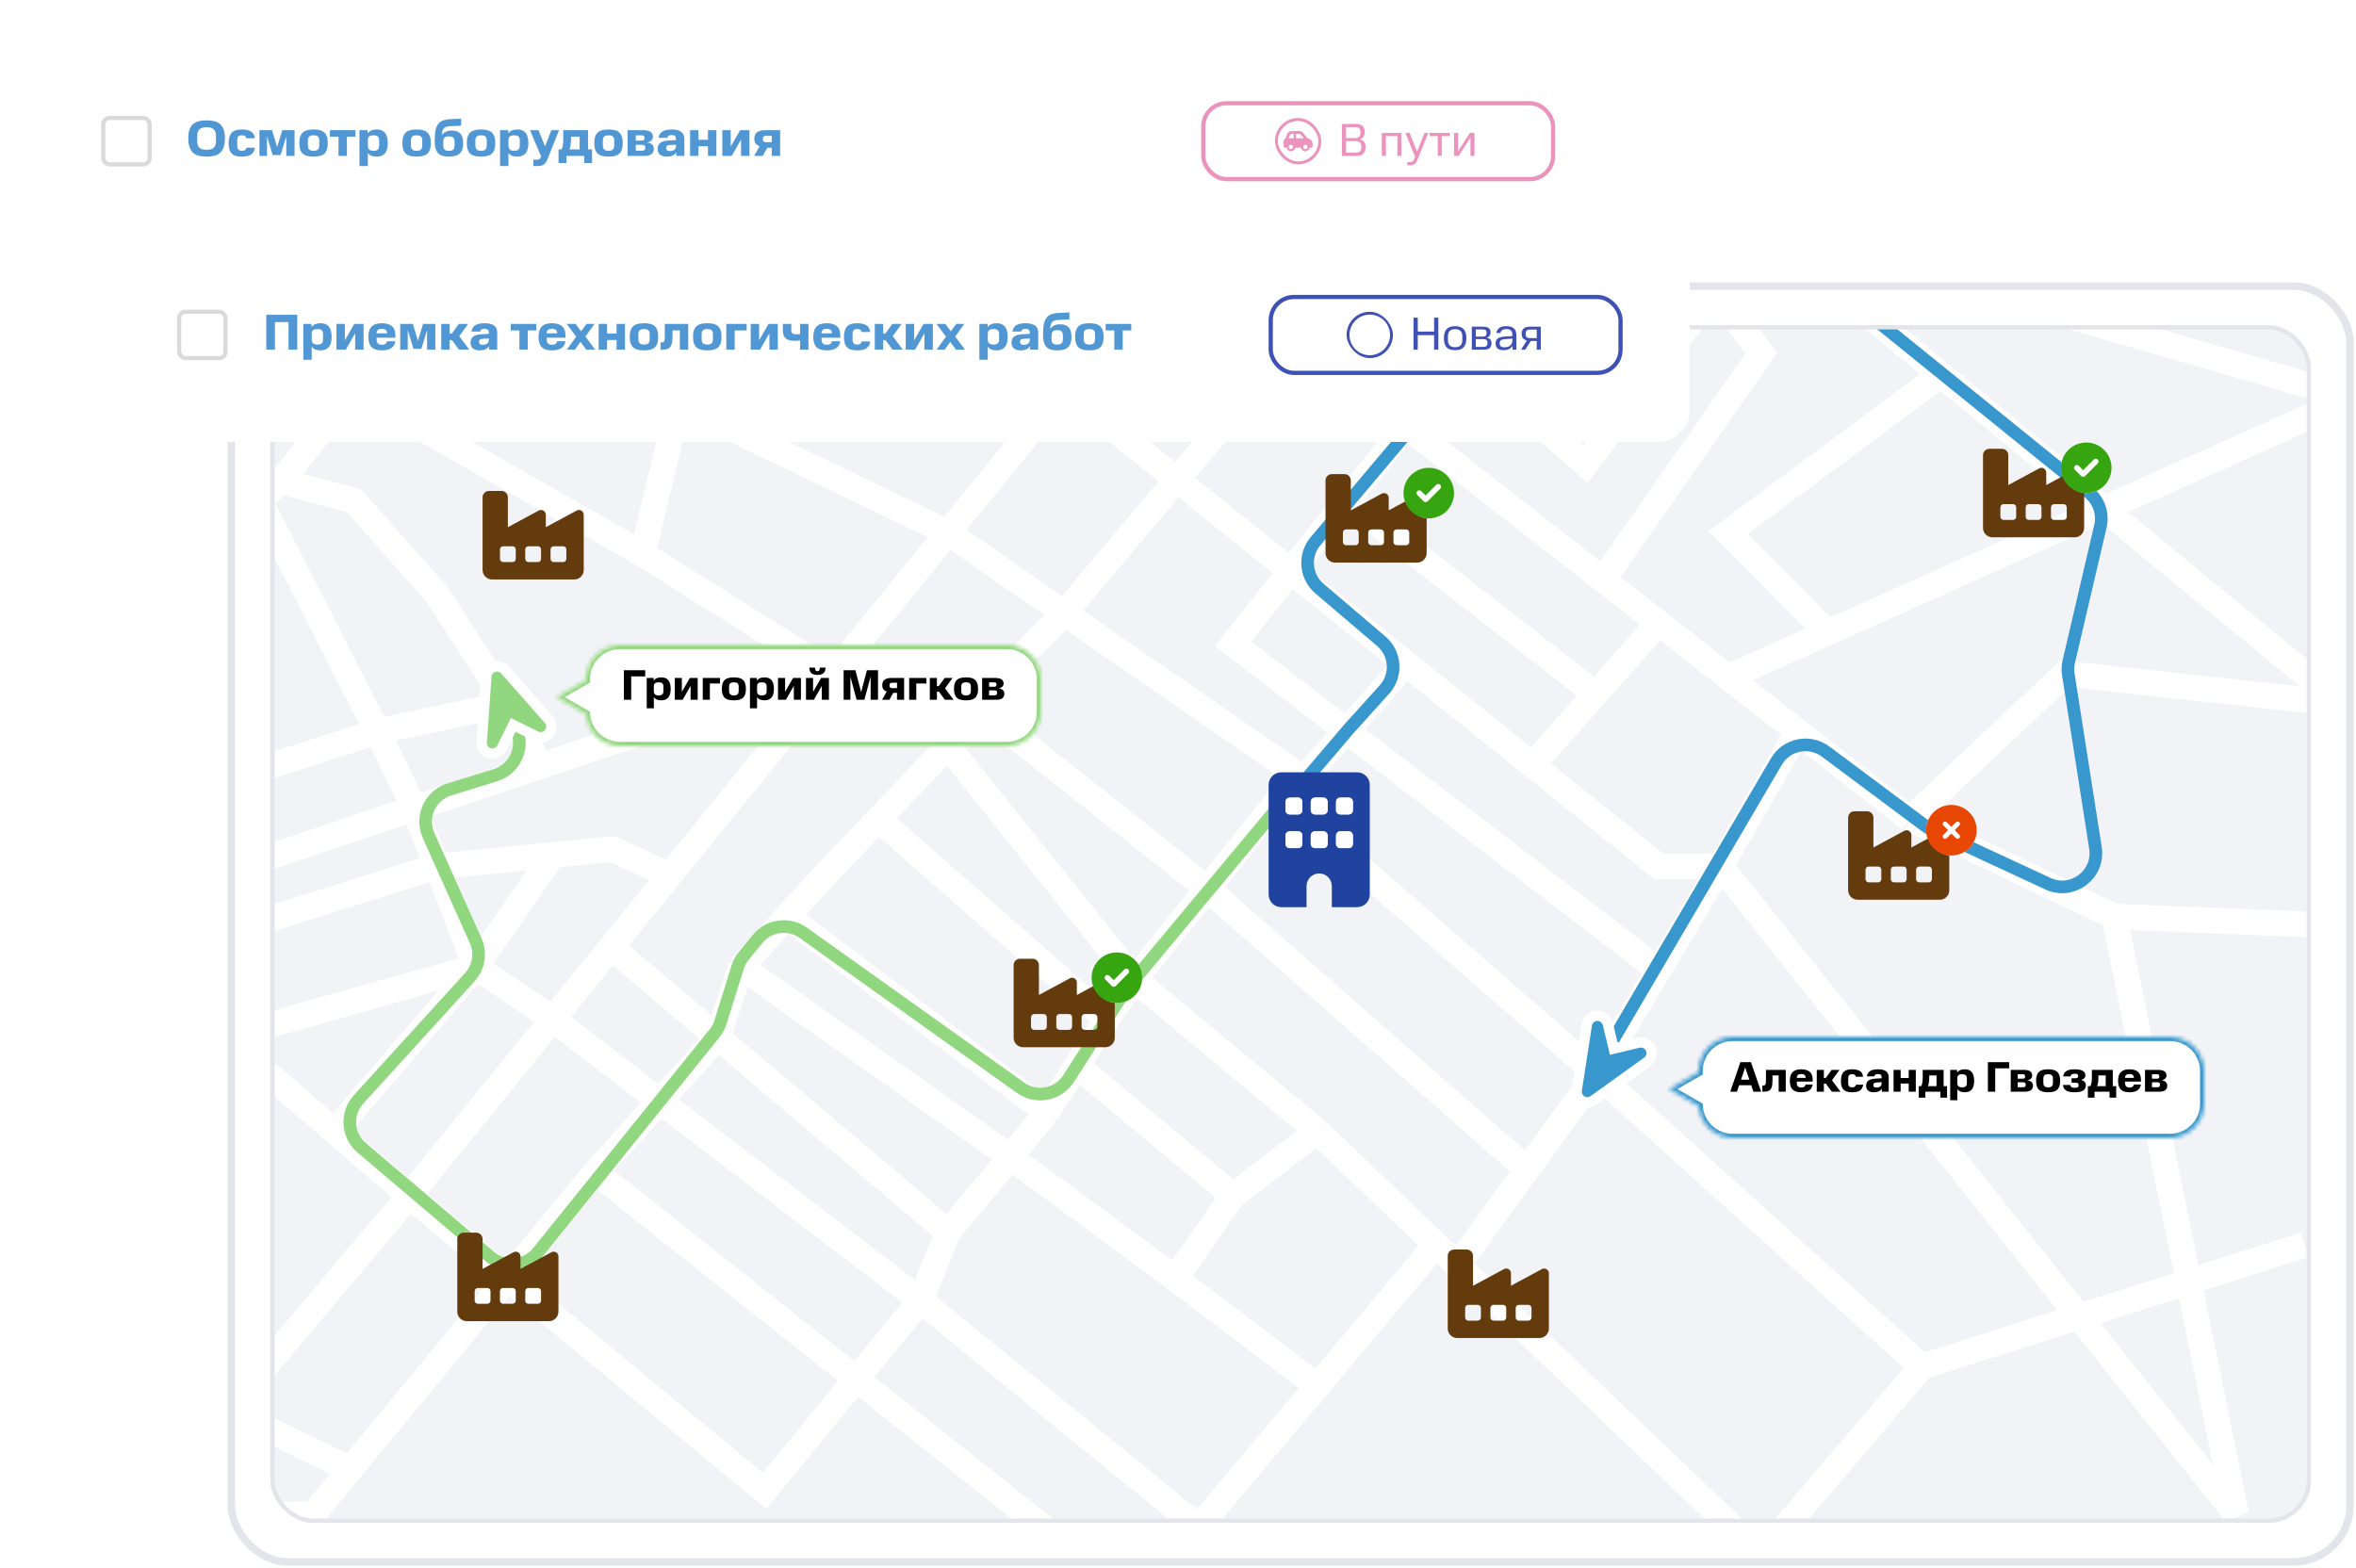 <?xml version="1.0"?>
<svg xmlns="http://www.w3.org/2000/svg" width="559" height="372" viewBox="0 0 559 372" fill="none">
<rect x="54.895" y="67.894" width="502.688" height="302.724" rx="13.417" fill="white"/>
<rect x="54.895" y="67.894" width="502.688" height="302.724" rx="13.417" stroke="#E3E5EB" stroke-width="1.789"/>
<g clip-path="url(#clip0_2613_30699)">
<rect x="64.15" y="77.15" width="484.176" height="284.212" rx="10.15" fill="#F2F3F7"/>
<path d="M546.804 295.385L455.957 324.322M340.75 295.385L345.825 300.229M340.75 295.385L312.567 328.881M340.75 295.385L312.567 268.427M141.294 278.129L269.189 379.633L278.832 368.975L284.384 362.378M141.294 278.129L120.486 303.351M141.294 278.129L170.29 246.155M61.613 325.836L24.564 274.576L40.805 278.129L53.493 246.155M61.613 325.836L97.139 283.712M61.613 325.836L53.493 334.21M53.493 246.155H40.805V225.347M53.493 246.155L112.873 229.407M53.493 246.155L79.376 268.427M97.139 283.712L79.376 268.427M97.139 283.712L131.143 241.839M97.139 283.712L120.486 303.351M501.634 217.48L530.563 359.333L408.25 205.553M501.634 217.48L453.2 194.388M501.634 217.48L569.642 220.272M408.25 205.553H393.532L363.588 181.52M408.25 205.553L426.521 173.572M408.25 205.553L393.532 230.168M252.52 92.376L281.37 56.85L292.535 69.03L333.645 101.105M252.52 92.376L224.906 126.38M252.52 92.376L333.645 157.487M417.893 53.804L557.969 94.406L433.626 150.127M417.893 53.804L460.525 88.885M417.893 53.804L406.646 69.03M453.2 194.388L489.961 159.877L555.432 166.982L460.525 88.885M453.2 194.388L426.521 173.572M426.521 173.572L410.027 160.702M378.814 254.783L455.957 324.322M378.814 254.783L303.701 189.313M378.814 254.783L362.32 277.506M378.814 254.783L393.532 230.168M345.825 300.229L417.893 368.975L455.957 324.322M345.825 300.229L362.32 277.506M303.701 189.313L309.284 184.745M303.701 189.313L286.445 210.882M309.284 184.745L252.52 145.481M309.284 184.745L333.645 157.487M224.906 126.38L197.704 159.877M224.906 126.38L161.023 95.675M224.906 126.38L252.52 145.481M83.944 92.376L97.139 64.97L161.023 95.675M83.944 92.376L66.688 114.2M83.944 92.376L152.459 131.455M66.688 114.2L61.613 118.777M66.688 114.2L83.944 118.777L103.737 141.098L120.486 166.982M66.688 114.2L40.805 110.139V53.804H166.67L163.625 80.703L161.023 95.675M112.873 229.407L79.376 268.427M112.873 229.407L131.143 241.839M112.873 229.407L103.737 205.553M112.873 229.407L131.143 202.88M131.143 241.839L218.437 308.58M131.143 241.839L145.003 224.772M103.737 205.553L97.139 189.313L89.527 173.572M103.737 205.553L40.805 225.347M103.737 205.553L131.143 202.88M89.527 173.572L61.613 118.777M89.527 173.572L120.486 166.982M89.527 173.572L40.805 189.313M61.613 118.777L40.805 137.546V189.313M120.486 166.982L128.098 181.814M40.805 189.313V211.136M40.805 211.136V225.347M40.805 211.136L128.098 181.814M186.582 173.572L172.253 166.982L128.098 181.814M186.582 173.572L158.863 207.706M186.582 173.572L197.704 159.877M158.863 207.706L145.354 201.493L131.143 202.88M158.863 207.706L145.003 224.772M197.704 159.877L152.459 131.455M152.459 131.455L161.023 95.675M53.493 334.21L29.132 359.333H74.301L83.094 348.675M53.493 334.21L83.094 348.675M83.094 348.675L120.486 303.351M120.486 303.351L181.388 353.75L218.437 308.58M218.437 308.58L284.384 362.378M218.437 308.58L224.906 292.34M284.384 362.378L312.567 328.881M145.003 224.772L170.29 246.155M224.906 292.34L239.753 274.576M224.906 292.34L170.29 246.155M239.753 274.576L175.805 229.407M239.753 274.576L278.832 303.351M239.753 274.576L248.381 263.918M175.805 229.407L186.755 217.48M175.805 229.407L170.29 246.155M278.832 303.351L312.567 328.881M278.832 303.351L292.535 283.712M248.381 263.918L186.755 217.48M248.381 263.918L255.486 252.879M186.755 217.48L197.704 205.553L208.39 194.388M312.567 268.427L269.189 232.452M312.567 268.427L292.535 283.712M269.189 232.452L224.906 177.132M269.189 232.452L262.592 241.839M269.189 232.452L286.445 210.882M224.906 177.132L208.39 194.388M224.906 177.132L231.125 166.982M208.39 194.388L262.592 241.839M262.592 241.839L255.486 252.879M286.445 210.882L362.32 277.506M286.445 210.882L231.125 166.982M231.125 166.982L252.52 145.481M252.52 145.481L309.284 78.165L340.75 53.804L362.32 60.402L345.825 83.816M333.645 101.105L345.825 83.816M333.645 101.105L319.584 118.777M333.645 101.105L380.348 137.546M345.825 83.816L376.277 110.139L406.646 69.03M393.532 230.168L292.535 152.771L319.584 118.777M333.645 157.487L363.588 181.52M363.588 181.52L378.56 164.677M393.532 147.833L378.56 164.677M393.532 147.833L410.027 160.702M393.532 147.833L380.348 137.546M378.56 164.677L319.584 118.777M255.486 252.879L292.535 283.712M410.027 160.702L433.626 150.127M460.525 88.885L410.027 126.38L433.626 150.127M380.348 137.546L417.893 83.816L406.646 69.03" stroke="white" stroke-width="6.09"/>
<path d="M308.5 186.5L320 173L328.48 163.612C331.502 160.265 331.163 155.084 327.731 152.159L313.061 139.663C309.709 136.808 309.295 131.78 312.135 128.414L334 102.5L389.422 40.665C392.267 37.491 397.1 37.105 400.413 39.787L495.602 116.844C497.986 118.774 499.057 121.897 498.358 124.883L490.855 156.982C490.62 157.985 490.582 159.023 490.741 160.04L497.183 201.197C498.172 207.517 491.712 212.384 485.91 209.691L458.251 196.849C457.752 196.617 457.278 196.334 456.836 196.005L433.162 178.343C429.341 175.493 423.891 176.595 421.478 180.707L382 248" stroke="#3897CD" stroke-width="3"/>
<path d="M309 185L304.5 190L267 235L253.54 255.938C251.069 259.782 245.885 260.779 242.165 258.126L190.596 221.347C187.166 218.901 182.427 219.534 179.759 222.795L176.482 226.8C175.833 227.593 175.343 228.502 175.038 229.48L170.954 242.548C170.654 243.507 170.176 244.402 169.545 245.184L127.65 297.116C124.827 300.616 119.675 301.102 116.247 298.192L85.814 272.36C82.363 269.43 82.028 264.223 85.075 260.875L111.475 231.872C113.616 229.52 114.16 226.123 112.862 223.22L101.684 198.234C99.725 193.855 102.033 188.748 106.615 187.326L117.596 183.918C122.445 182.414 124.684 176.831 122.218 172.393L119.5 167.5" stroke="#91D77F" stroke-width="3"/>
<g filter="url(#filter0_d_2613_30699)">
<path d="M301 183C301 181.344 302.344 180 304 180H322C323.656 180 325 181.344 325 183V209C325 210.656 323.656 212 322 212H316V207C316 205.344 314.656 204 313 204C311.344 204 310 205.344 310 207V212H304C302.344 212 301 210.656 301 209V183ZM306 194C305.45 194 305 194.45 305 195V197C305 197.55 305.45 198 306 198H308C308.55 198 309 197.55 309 197V195C309 194.45 308.55 194 308 194H306ZM311 195V197C311 197.55 311.45 198 312 198H314C314.55 198 315 197.55 315 197V195C315 194.45 314.55 194 314 194H312C311.45 194 311 194.45 311 195ZM318 194C317.45 194 317 194.45 317 195V197C317 197.55 317.45 198 318 198H320C320.55 198 321 197.55 321 197V195C321 194.45 320.55 194 320 194H318ZM305 187V189C305 189.55 305.45 190 306 190H308C308.55 190 309 189.55 309 189V187C309 186.45 308.55 186 308 186H306C305.45 186 305 186.45 305 187ZM312 186C311.45 186 311 186.45 311 187V189C311 189.55 311.45 190 312 190H314C314.55 190 315 189.55 315 189V187C315 186.45 314.55 186 314 186H312ZM317 187V189C317 189.55 317.45 190 318 190H320C320.55 190 321 189.55 321 189V187C321 186.45 320.55 186 320 186H318C317.45 186 317 186.45 317 187Z" fill="#1F439F"/>
<path d="M306 186C305.45 186 305 186.45 305 187V189C305 189.55 305.45 190 306 190H308C308.55 190 309 189.55 309 189V187C309 186.45 308.55 186 308 186H306ZM306 194C305.45 194 305 194.45 305 195V197C305 197.55 305.45 198 306 198H308C308.55 198 309 197.55 309 197V195C309 194.45 308.55 194 308 194H306ZM312 194C311.45 194 311 194.45 311 195V197C311 197.55 311.45 198 312 198H314C314.55 198 315 197.55 315 197V195C315 194.45 314.55 194 314 194H312ZM317 195V197C317 197.55 317.45 198 318 198H320C320.55 198 321 197.55 321 197V195C321 194.45 320.55 194 320 194H318C317.45 194 317 194.45 317 195ZM311 187V189C311 189.55 311.45 190 312 190H314C314.55 190 315 189.55 315 189V187C315 186.45 314.55 186 314 186H312C311.45 186 311 186.45 311 187ZM318 186C317.45 186 317 186.45 317 187V189C317 189.55 317.45 190 318 190H320C320.55 190 321 189.55 321 189V187C321 186.45 320.55 186 320 186H318Z" fill="white"/>
</g>
<g filter="url(#filter1_d_2613_30699)">
<path d="M119.841 155.735C119.84 155.734 119.84 155.734 119.84 155.733C119.161 154.962 118.088 154.682 117.124 155.008C116.159 155.334 115.476 156.208 115.404 157.232C115.404 157.233 115.404 157.234 115.404 157.234L114.291 172.838C114.291 172.838 114.291 172.838 114.291 172.838C114.291 172.839 114.291 172.839 114.291 172.839C114.204 174.055 114.992 175.149 116.154 175.469C117.33 175.793 118.562 175.229 119.098 174.146L121.768 168.751L127.162 171.42C128.251 171.959 129.562 171.65 130.3 170.693C131.045 169.727 130.993 168.374 130.19 167.465C130.19 167.465 130.19 167.465 130.19 167.465L119.841 155.735Z" fill="#91D77F" stroke="white" stroke-width="2.445"/>
</g>
<g filter="url(#filter2_d_2613_30699)">
<path d="M374.119 255.376C374.119 255.377 374.119 255.378 374.119 255.378C373.961 256.393 374.433 257.397 375.3 257.929C376.168 258.461 377.277 258.427 378.11 257.826C378.11 257.826 378.111 257.826 378.111 257.825L390.812 248.693C390.812 248.693 390.812 248.693 390.812 248.693C390.812 248.692 390.813 248.692 390.813 248.692C391.803 247.981 392.139 246.675 391.641 245.577C391.137 244.466 389.916 243.881 388.74 244.163L382.887 245.564L381.485 239.712C381.202 238.53 380.124 237.721 378.917 237.766C377.699 237.812 376.692 238.718 376.507 239.916C376.507 239.917 376.507 239.917 376.507 239.917L374.119 255.376Z" fill="#3897CD" stroke="white" stroke-width="2.445"/>
</g>
<g filter="url(#filter3_d_2613_30699)">
<path d="M343.5 295C343.5 294.172 344.172 293.5 345 293.5H348C348.83 293.5 349.5 294.172 349.5 295V302.097L356.841 298.141C357.591 297.737 358.5 298.281 358.5 299.134V302.097L365.841 298.141C366.591 297.737 367.5 298.281 367.5 299.134V312.25C367.5 313.492 366.492 314.5 365.25 314.5H345.75C344.507 314.5 343.5 313.492 343.5 312.25V295ZM354.375 306.625C353.962 306.625 353.625 306.962 353.625 307.375V309.625C353.625 310.038 353.962 310.375 354.375 310.375H356.625C357.038 310.375 357.375 310.038 357.375 309.625V307.375C357.375 306.962 357.038 306.625 356.625 306.625H354.375ZM347.625 309.625C347.625 310.038 347.962 310.375 348.375 310.375H350.625C351.038 310.375 351.375 310.038 351.375 309.625V307.375C351.375 306.962 351.038 306.625 350.625 306.625H348.375C347.962 306.625 347.625 306.962 347.625 307.375V309.625ZM360.375 306.625C359.962 306.625 359.625 306.962 359.625 307.375V309.625C359.625 310.038 359.962 310.375 360.375 310.375H362.625C363.038 310.375 363.375 310.038 363.375 309.625V307.375C363.375 306.962 363.038 306.625 362.625 306.625H360.375Z" fill="#633B0D"/>
</g>
<g filter="url(#filter4_d_2613_30699)">
<path d="M108.5 291C108.5 290.172 109.172 289.5 110 289.5H113C113.83 289.5 114.5 290.172 114.5 291V298.097L121.841 294.141C122.591 293.737 123.5 294.281 123.5 295.134V298.097L130.841 294.141C131.591 293.737 132.5 294.281 132.5 295.134V308.25C132.5 309.492 131.492 310.5 130.25 310.5H110.75C109.507 310.5 108.5 309.492 108.5 308.25V291ZM119.375 302.625C118.962 302.625 118.625 302.962 118.625 303.375V305.625C118.625 306.038 118.962 306.375 119.375 306.375H121.625C122.038 306.375 122.375 306.038 122.375 305.625V303.375C122.375 302.962 122.038 302.625 121.625 302.625H119.375ZM112.625 305.625C112.625 306.038 112.962 306.375 113.375 306.375H115.625C116.038 306.375 116.375 306.038 116.375 305.625V303.375C116.375 302.962 116.038 302.625 115.625 302.625H113.375C112.962 302.625 112.625 302.962 112.625 303.375V305.625ZM125.375 302.625C124.962 302.625 124.625 302.962 124.625 303.375V305.625C124.625 306.038 124.962 306.375 125.375 306.375H127.625C128.038 306.375 128.375 306.038 128.375 305.625V303.375C128.375 302.962 128.038 302.625 127.625 302.625H125.375Z" fill="#633B0D"/>
</g>
<g filter="url(#filter5_d_2613_30699)">
<path d="M114.5 115C114.5 114.172 115.172 113.5 116 113.5H119C119.83 113.5 120.5 114.172 120.5 115V122.097L127.841 118.141C128.591 117.737 129.5 118.281 129.5 119.134V122.097L136.841 118.141C137.591 117.737 138.5 118.281 138.5 119.134V132.25C138.5 133.492 137.492 134.5 136.25 134.5H116.75C115.507 134.5 114.5 133.492 114.5 132.25V115ZM125.375 126.625C124.962 126.625 124.625 126.962 124.625 127.375V129.625C124.625 130.038 124.962 130.375 125.375 130.375H127.625C128.038 130.375 128.375 130.038 128.375 129.625V127.375C128.375 126.962 128.038 126.625 127.625 126.625H125.375ZM118.625 129.625C118.625 130.038 118.962 130.375 119.375 130.375H121.625C122.038 130.375 122.375 130.038 122.375 129.625V127.375C122.375 126.962 122.038 126.625 121.625 126.625H119.375C118.962 126.625 118.625 126.962 118.625 127.375V129.625ZM131.375 126.625C130.962 126.625 130.625 126.962 130.625 127.375V129.625C130.625 130.038 130.962 130.375 131.375 130.375H133.625C134.038 130.375 134.375 130.038 134.375 129.625V127.375C134.375 126.962 134.038 126.625 133.625 126.625H131.375Z" fill="#633B0D"/>
</g>
<g filter="url(#filter6_d_2613_30699)">
<path d="M438.5 191C438.5 190.172 439.172 189.5 440 189.5H443C443.83 189.5 444.5 190.172 444.5 191V198.097L451.841 194.141C452.591 193.737 453.5 194.281 453.5 195.134V198.097L460.841 194.141C461.591 193.737 462.5 194.281 462.5 195.134V208.25C462.5 209.492 461.492 210.5 460.25 210.5H440.75C439.507 210.5 438.5 209.492 438.5 208.25V191ZM449.375 202.625C448.962 202.625 448.625 202.962 448.625 203.375V205.625C448.625 206.038 448.962 206.375 449.375 206.375H451.625C452.038 206.375 452.375 206.038 452.375 205.625V203.375C452.375 202.962 452.038 202.625 451.625 202.625H449.375ZM442.625 205.625C442.625 206.038 442.962 206.375 443.375 206.375H445.625C446.038 206.375 446.375 206.038 446.375 205.625V203.375C446.375 202.962 446.038 202.625 445.625 202.625H443.375C442.962 202.625 442.625 202.962 442.625 203.375V205.625ZM455.375 202.625C454.962 202.625 454.625 202.962 454.625 203.375V205.625C454.625 206.038 454.962 206.375 455.375 206.375H457.625C458.038 206.375 458.375 206.038 458.375 205.625V203.375C458.375 202.962 458.038 202.625 457.625 202.625H455.375Z" fill="#633B0D"/>
<rect x="457" y="188" width="12" height="12" rx="6" fill="white"/>
<path d="M457 194C457 190.686 459.686 188 463 188C466.314 188 469 190.686 469 194C469 197.314 466.314 200 463 200C459.686 200 457 197.314 457 194ZM461.102 192.877L462.205 193.979L461.102 195.102C460.884 195.322 460.884 195.678 461.102 195.877C461.322 196.116 461.678 196.116 461.877 195.877L462.979 194.795L464.102 195.877C464.322 196.116 464.678 196.116 464.877 195.877C465.116 195.678 465.116 195.322 464.877 195.102L463.795 193.979L464.877 192.877C465.116 192.678 465.116 192.322 464.877 192.102C464.678 191.884 464.322 191.884 464.102 192.102L462.979 193.205L461.877 192.102C461.678 191.884 461.322 191.884 461.102 192.102C460.884 192.322 460.884 192.678 461.102 192.877Z" fill="#E74702"/>
</g>
<g filter="url(#filter7_d_2613_30699)">
<path d="M314.5 111C314.5 110.172 315.172 109.5 316 109.5H319C319.83 109.5 320.5 110.172 320.5 111V118.097L327.841 114.141C328.591 113.737 329.5 114.281 329.5 115.134V118.097L336.841 114.141C337.591 113.737 338.5 114.281 338.5 115.134V128.25C338.5 129.492 337.492 130.5 336.25 130.5H316.75C315.507 130.5 314.5 129.492 314.5 128.25V111ZM325.375 122.625C324.962 122.625 324.625 122.962 324.625 123.375V125.625C324.625 126.038 324.962 126.375 325.375 126.375H327.625C328.038 126.375 328.375 126.038 328.375 125.625V123.375C328.375 122.962 328.038 122.625 327.625 122.625H325.375ZM318.625 125.625C318.625 126.038 318.962 126.375 319.375 126.375H321.625C322.038 126.375 322.375 126.038 322.375 125.625V123.375C322.375 122.962 322.038 122.625 321.625 122.625H319.375C318.962 122.625 318.625 122.962 318.625 123.375V125.625ZM331.375 122.625C330.962 122.625 330.625 122.962 330.625 123.375V125.625C330.625 126.038 330.962 126.375 331.375 126.375H333.625C334.038 126.375 334.375 126.038 334.375 125.625V123.375C334.375 122.962 334.038 122.625 333.625 122.625H331.375Z" fill="#633B0D"/>
<rect x="333" y="108" width="12" height="12" rx="6" fill="white"/>
<path d="M333 114C333 110.686 335.686 108 339 108C342.314 108 345 110.686 345 114C345 117.314 342.314 120 339 120C335.686 120 333 117.314 333 114ZM341.714 112.964C341.97 112.709 341.97 112.291 341.714 112.036C341.459 111.78 341.041 111.78 340.786 112.036L338.25 114.572L337.214 113.536C336.959 113.28 336.541 113.28 336.286 113.536C336.03 113.791 336.03 114.209 336.286 114.464L337.786 115.964C338.041 116.22 338.459 116.22 338.714 115.964L341.714 112.964Z" fill="#37A510"/>
</g>
<g filter="url(#filter8_d_2613_30699)">
<path d="M240.5 226C240.5 225.172 241.172 224.5 242 224.5H245C245.83 224.5 246.5 225.172 246.5 226V233.097L253.841 229.141C254.591 228.737 255.5 229.281 255.5 230.134V233.097L262.841 229.141C263.591 228.737 264.5 229.281 264.5 230.134V243.25C264.5 244.492 263.492 245.5 262.25 245.5H242.75C241.507 245.5 240.5 244.492 240.5 243.25V226ZM251.375 237.625C250.962 237.625 250.625 237.962 250.625 238.375V240.625C250.625 241.038 250.962 241.375 251.375 241.375H253.625C254.038 241.375 254.375 241.038 254.375 240.625V238.375C254.375 237.962 254.038 237.625 253.625 237.625H251.375ZM244.625 240.625C244.625 241.038 244.962 241.375 245.375 241.375H247.625C248.038 241.375 248.375 241.038 248.375 240.625V238.375C248.375 237.962 248.038 237.625 247.625 237.625H245.375C244.962 237.625 244.625 237.962 244.625 238.375V240.625ZM257.375 237.625C256.962 237.625 256.625 237.962 256.625 238.375V240.625C256.625 241.038 256.962 241.375 257.375 241.375H259.625C260.038 241.375 260.375 241.038 260.375 240.625V238.375C260.375 237.962 260.038 237.625 259.625 237.625H257.375Z" fill="#633B0D"/>
<rect x="259" y="223" width="12" height="12" rx="6" fill="white"/>
<path d="M259 229C259 225.686 261.686 223 265 223C268.314 223 271 225.686 271 229C271 232.314 268.314 235 265 235C261.686 235 259 232.314 259 229ZM267.714 227.964C267.97 227.709 267.97 227.291 267.714 227.036C267.459 226.78 267.041 226.78 266.786 227.036L264.25 229.572L263.214 228.536C262.959 228.28 262.541 228.28 262.286 228.536C262.03 228.791 262.03 229.209 262.286 229.464L263.786 230.964C264.041 231.22 264.459 231.22 264.714 230.964L267.714 227.964Z" fill="#37A510"/>
</g>
<g filter="url(#filter9_d_2613_30699)">
<path d="M470.5 105C470.5 104.172 471.172 103.5 472 103.5H475C475.83 103.5 476.5 104.172 476.5 105V112.097L483.841 108.141C484.591 107.737 485.5 108.281 485.5 109.134V112.097L492.841 108.141C493.591 107.737 494.5 108.281 494.5 109.134V122.25C494.5 123.492 493.492 124.5 492.25 124.5H472.75C471.507 124.5 470.5 123.492 470.5 122.25V105ZM481.375 116.625C480.962 116.625 480.625 116.962 480.625 117.375V119.625C480.625 120.038 480.962 120.375 481.375 120.375H483.625C484.038 120.375 484.375 120.038 484.375 119.625V117.375C484.375 116.962 484.038 116.625 483.625 116.625H481.375ZM474.625 119.625C474.625 120.038 474.962 120.375 475.375 120.375H477.625C478.038 120.375 478.375 120.038 478.375 119.625V117.375C478.375 116.962 478.038 116.625 477.625 116.625H475.375C474.962 116.625 474.625 116.962 474.625 117.375V119.625ZM487.375 116.625C486.962 116.625 486.625 116.962 486.625 117.375V119.625C486.625 120.038 486.962 120.375 487.375 120.375H489.625C490.038 120.375 490.375 120.038 490.375 119.625V117.375C490.375 116.962 490.038 116.625 489.625 116.625H487.375Z" fill="#633B0D"/>
<rect x="489" y="102" width="12" height="12" rx="6" fill="white"/>
<path d="M489 108C489 104.686 491.686 102 495 102C498.314 102 501 104.686 501 108C501 111.314 498.314 114 495 114C491.686 114 489 111.314 489 108ZM497.714 106.964C497.97 106.709 497.97 106.291 497.714 106.036C497.459 105.78 497.041 105.78 496.786 106.036L494.25 108.572L493.214 107.536C492.959 107.28 492.541 107.28 492.286 107.536C492.03 107.791 492.03 108.209 492.286 108.464L493.786 109.964C494.041 110.22 494.459 110.22 494.714 109.964L497.714 106.964Z" fill="#37A510"/>
</g>
<g filter="url(#filter10_d_2613_30699)">
<g filter="url(#filter11_d_2613_30699)">
<mask id="path-26-inside-1_2613_30699" fill="white">
<path fill-rule="evenodd" clip-rule="evenodd" d="M147.12 149C142.636 149 139 152.636 139 157.12V157.354L132 161.395L139.02 165.448C139.311 169.667 142.827 173 147.12 173H238.88C243.364 173 247 169.364 247 164.88V157.12C247 152.636 243.364 149 238.88 149H147.12Z"/>
</mask>
<path fill-rule="evenodd" clip-rule="evenodd" d="M147.12 149C142.636 149 139 152.636 139 157.12V157.354L132 161.395L139.02 165.448C139.311 169.667 142.827 173 147.12 173H238.88C243.364 173 247 169.364 247 164.88V157.12C247 152.636 243.364 149 238.88 149H147.12Z" fill="white"/>
<path d="M139 157.354L139.5 158.22L140 157.931V157.354H139ZM132 161.395L131.5 160.529L130 161.395L131.5 162.261L132 161.395ZM139.02 165.448L140.017 165.379L139.98 164.848L139.52 164.582L139.02 165.448ZM140 157.12C140 153.188 143.188 150 147.12 150V148C142.083 148 138 152.083 138 157.12H140ZM140 157.354V157.12H138V157.354H140ZM132.5 162.261L139.5 158.22L138.5 156.488L131.5 160.529L132.5 162.261ZM139.52 164.582L132.5 160.529L131.5 162.261L138.52 166.314L139.52 164.582ZM147.12 172C143.356 172 140.273 169.078 140.017 165.379L138.022 165.517C138.35 170.257 142.297 174 147.12 174V172ZM238.88 172H147.12V174H238.88V172ZM246 164.88C246 168.812 242.812 172 238.88 172V174C243.917 174 248 169.917 248 164.88H246ZM246 157.12V164.88H248V157.12H246ZM238.88 150C242.812 150 246 153.188 246 157.12H248C248 152.083 243.917 148 238.88 148V150ZM147.12 150H238.88V148H147.12V150Z" fill="#91D77F" mask="url(#path-26-inside-1_2613_30699)"/>
</g>
<path d="M153.093 157.038V158.499H149.764V164.042H148.028V157.038H153.093ZM155.093 158.875V159.545C155.275 159.261 155.519 159.054 155.823 158.926C156.128 158.797 156.493 158.733 156.92 158.733C157.265 158.733 157.573 158.784 157.843 158.885C158.121 158.987 158.354 159.149 158.544 159.372C158.733 159.589 158.879 159.873 158.98 160.225C159.082 160.57 159.132 160.986 159.132 161.473C159.132 162.421 158.936 163.111 158.544 163.544C158.158 163.97 157.617 164.184 156.92 164.184C156.507 164.184 156.152 164.126 155.854 164.011C155.556 163.889 155.316 163.7 155.133 163.443V166.072H153.448V158.875H155.093ZM157.407 160.925C157.407 160.54 157.312 160.272 157.123 160.123C156.94 159.975 156.656 159.9 156.27 159.9C155.884 159.9 155.6 159.975 155.417 160.123C155.235 160.266 155.14 160.516 155.133 160.875V161.94C155.133 162.326 155.224 162.604 155.407 162.773C155.597 162.935 155.884 163.016 156.27 163.016C156.656 163.016 156.94 162.938 157.123 162.783C157.312 162.62 157.407 162.34 157.407 161.94V160.925ZM161.784 158.875V162.174L163.672 158.875H165.54V164.042H163.855V160.743L161.977 164.042H160.099V158.875H161.784ZM170.831 158.875V160.184H168.426V164.042H166.741V158.875H170.831ZM175.265 160.966C175.265 160.553 175.17 160.272 174.98 160.123C174.791 159.975 174.507 159.9 174.128 159.9C173.749 159.9 173.465 159.975 173.275 160.123C173.086 160.272 172.991 160.553 172.991 160.966V161.9C172.991 162.319 173.086 162.61 173.275 162.773C173.465 162.935 173.749 163.016 174.128 163.016C174.507 163.016 174.791 162.935 174.98 162.773C175.17 162.61 175.265 162.316 175.265 161.89V160.966ZM171.265 161.453C171.265 160.932 171.326 160.499 171.448 160.154C171.57 159.802 171.749 159.521 171.986 159.311C172.23 159.102 172.527 158.953 172.879 158.865C173.238 158.777 173.654 158.733 174.128 158.733C174.602 158.733 175.014 158.777 175.366 158.865C175.725 158.953 176.023 159.102 176.259 159.311C176.496 159.521 176.676 159.802 176.797 160.154C176.919 160.499 176.98 160.932 176.98 161.453C176.98 161.981 176.919 162.421 176.797 162.773C176.676 163.125 176.496 163.405 176.259 163.615C176.023 163.818 175.725 163.964 175.366 164.052C175.014 164.14 174.602 164.184 174.128 164.184C173.654 164.184 173.238 164.14 172.879 164.052C172.527 163.964 172.23 163.818 171.986 163.615C171.749 163.405 171.57 163.125 171.448 162.773C171.326 162.421 171.265 161.981 171.265 161.453ZM179.586 158.875V159.545C179.769 159.261 180.013 159.054 180.317 158.926C180.622 158.797 180.987 158.733 181.413 158.733C181.759 158.733 182.066 158.784 182.337 158.885C182.615 158.987 182.848 159.149 183.038 159.372C183.227 159.589 183.373 159.873 183.474 160.225C183.576 160.57 183.626 160.986 183.626 161.473C183.626 162.421 183.43 163.111 183.038 163.544C182.652 163.97 182.11 164.184 181.413 164.184C181.001 164.184 180.645 164.126 180.348 164.011C180.05 163.889 179.81 163.7 179.627 163.443V166.072H177.942V158.875H179.586ZM181.901 160.925C181.901 160.54 181.806 160.272 181.616 160.123C181.434 159.975 181.15 159.9 180.764 159.9C180.378 159.9 180.094 159.975 179.911 160.123C179.729 160.266 179.634 160.516 179.627 160.875V161.94C179.627 162.326 179.718 162.604 179.901 162.773C180.091 162.935 180.378 163.016 180.764 163.016C181.15 163.016 181.434 162.938 181.616 162.783C181.806 162.62 181.901 162.34 181.901 161.94V160.925ZM186.278 158.875V162.174L188.166 158.875H190.034V164.042H188.349V160.743L186.471 164.042H184.593V158.875H186.278ZM192.92 158.875V162.174L194.808 158.875H196.675V164.042H194.99V160.743L193.113 164.042H191.235V158.875H192.92ZM193.376 156.419C193.376 156.73 193.42 156.95 193.508 157.078C193.603 157.207 193.749 157.271 193.945 157.271C194.141 157.271 194.287 157.207 194.381 157.078C194.476 156.95 194.523 156.73 194.523 156.419H195.873C195.867 156.994 195.708 157.427 195.396 157.718C195.085 158.009 194.601 158.154 193.945 158.154C193.289 158.154 192.805 158.009 192.493 157.718C192.189 157.427 192.033 156.994 192.026 156.419H193.376ZM201.772 158.581V164.042H200.168V157.038H202.96L204.32 162.235L205.69 157.038H208.319V164.042H206.573V158.55L205.091 164.042H203.244L201.772 158.581ZM211.949 162.407L211.025 164.042H209.289L210.396 162.093C210.05 161.978 209.787 161.802 209.604 161.565C209.421 161.321 209.33 161.003 209.33 160.611C209.33 160.035 209.506 159.602 209.858 159.311C210.216 159.02 210.741 158.875 211.431 158.875H214.517V164.042H212.832V162.407H211.949ZM211.634 160.002C211.451 160.002 211.309 160.049 211.208 160.144C211.106 160.232 211.055 160.357 211.055 160.519V160.753C211.055 160.915 211.103 161.044 211.197 161.138C211.299 161.233 211.444 161.281 211.634 161.281H212.832V160.002H211.634ZM219.809 158.875V160.184H217.404V164.042H215.719V158.875H219.809ZM226.005 158.875L224.229 161.331L226.239 164.042H224.188L222.767 162.123H222.3V164.042H220.615V158.875H222.3V160.814H222.737L224.138 158.875H226.005ZM230.349 160.966C230.349 160.553 230.254 160.272 230.064 160.123C229.875 159.975 229.591 159.9 229.212 159.9C228.833 159.9 228.549 159.975 228.359 160.123C228.17 160.272 228.075 160.553 228.075 160.966V161.9C228.075 162.319 228.17 162.61 228.359 162.773C228.549 162.935 228.833 163.016 229.212 163.016C229.591 163.016 229.875 162.935 230.064 162.773C230.254 162.61 230.349 162.316 230.349 161.89V160.966ZM226.349 161.453C226.349 160.932 226.41 160.499 226.532 160.154C226.654 159.802 226.833 159.521 227.07 159.311C227.314 159.102 227.611 158.953 227.963 158.865C228.322 158.777 228.738 158.733 229.212 158.733C229.685 158.733 230.098 158.777 230.45 158.865C230.809 158.953 231.107 159.102 231.343 159.311C231.58 159.521 231.76 159.802 231.881 160.154C232.003 160.499 232.064 160.932 232.064 161.453C232.064 161.981 232.003 162.421 231.881 162.773C231.76 163.125 231.58 163.405 231.343 163.615C231.107 163.818 230.809 163.964 230.45 164.052C230.098 164.14 229.685 164.184 229.212 164.184C228.738 164.184 228.322 164.14 227.963 164.052C227.611 163.964 227.314 163.818 227.07 163.615C226.833 163.405 226.654 163.125 226.532 162.773C226.41 162.421 226.349 161.981 226.349 161.453ZM236.122 158.875C236.839 158.875 237.35 158.993 237.655 159.23C237.966 159.46 238.122 159.775 238.122 160.174C238.122 160.472 238.03 160.719 237.847 160.915C237.665 161.111 237.367 161.25 236.954 161.331C237.455 161.413 237.803 161.568 238 161.798C238.203 162.028 238.304 162.292 238.304 162.59C238.304 163.558 237.678 164.042 236.426 164.042H233.026V158.875H236.122ZM236.579 162.306C236.579 161.974 236.355 161.808 235.909 161.808H234.681V162.996H235.909C236.355 162.996 236.579 162.823 236.579 162.478V162.306ZM236.426 160.357C236.426 160.215 236.382 160.107 236.294 160.032C236.213 159.951 236.064 159.91 235.848 159.91H234.681V160.966H235.858C236.074 160.966 236.223 160.922 236.305 160.834C236.386 160.746 236.426 160.631 236.426 160.489V160.357Z" fill="black"/>
</g>
<g filter="url(#filter12_d_2613_30699)">
<g filter="url(#filter13_d_2613_30699)">
<mask id="path-29-inside-2_2613_30699" fill="white">
<path fill-rule="evenodd" clip-rule="evenodd" d="M411.12 242C406.636 242 403 245.636 403 250.12V250.354L396 254.395L403.02 258.448C403.311 262.667 406.827 266 411.12 266H514.88C519.364 266 523 262.364 523 257.88V250.12C523 245.636 519.364 242 514.88 242H411.12Z"/>
</mask>
<path fill-rule="evenodd" clip-rule="evenodd" d="M411.12 242C406.636 242 403 245.636 403 250.12V250.354L396 254.395L403.02 258.448C403.311 262.667 406.827 266 411.12 266H514.88C519.364 266 523 262.364 523 257.88V250.12C523 245.636 519.364 242 514.88 242H411.12Z" fill="white"/>
<path d="M403 250.354L403.5 251.22L404 250.931V250.354H403ZM396 254.395L395.5 253.529L394 254.395L395.5 255.261L396 254.395ZM403.02 258.448L404.017 258.379L403.98 257.848L403.52 257.582L403.02 258.448ZM404 250.12C404 246.188 407.188 243 411.12 243V241C406.083 241 402 245.083 402 250.12H404ZM404 250.354V250.12H402V250.354H404ZM396.5 255.261L403.5 251.22L402.5 249.488L395.5 253.529L396.5 255.261ZM403.52 257.582L396.5 253.529L395.5 255.261L402.52 259.314L403.52 257.582ZM411.12 265C407.356 265 404.273 262.078 404.017 258.379L402.022 258.517C402.35 263.257 406.297 267 411.12 267V265ZM514.88 265H411.12V267H514.88V265ZM522 257.88C522 261.812 518.812 265 514.88 265V267C519.917 267 524 262.917 524 257.88H522ZM522 250.12V257.88H524V250.12H522ZM514.88 243C518.812 243 522 246.188 522 250.12H524C524 245.083 519.917 241 514.88 241V243ZM411.12 243H514.88V241H411.12V243Z" fill="#3897CD" mask="url(#path-29-inside-2_2613_30699)"/>
</g>
<path d="M415.439 250.038L417.865 257.042H416.028L415.51 255.509H412.638L412.12 257.042H410.526L412.942 250.038H415.439ZM413.084 254.199H415.063L414.069 251.286L413.084 254.199ZM418.151 255.59H418.303C418.459 255.59 418.584 255.57 418.678 255.529C418.773 255.488 418.844 255.414 418.892 255.306C418.939 255.198 418.969 255.055 418.983 254.879C418.997 254.697 419.003 254.463 419.003 254.179V251.875H423.703V257.042H422.018V253.184H420.556V254.199C420.556 254.741 420.526 255.194 420.465 255.56C420.404 255.925 420.296 256.219 420.14 256.443C419.991 256.659 419.781 256.815 419.511 256.91C419.24 256.998 418.898 257.042 418.486 257.042H418.151V255.59ZM424.667 254.473C424.667 253.979 424.725 253.56 424.84 253.215C424.955 252.87 425.128 252.589 425.358 252.372C425.588 252.149 425.869 251.987 426.2 251.885C426.539 251.784 426.928 251.733 427.367 251.733C428.261 251.733 428.937 251.932 429.398 252.332C429.864 252.731 430.098 253.394 430.098 254.321V254.646H426.322V254.9C426.322 255.333 426.413 255.634 426.596 255.803C426.779 255.972 427.036 256.057 427.367 256.057C427.99 256.057 428.335 255.82 428.403 255.346H430.078C429.99 255.976 429.716 256.439 429.255 256.737C428.795 257.035 428.166 257.184 427.367 257.184C426.928 257.184 426.539 257.136 426.2 257.042C425.862 256.94 425.578 256.781 425.348 256.564C425.124 256.348 424.955 256.067 424.84 255.722C424.725 255.377 424.667 254.961 424.667 254.473ZM427.367 252.849C427.036 252.849 426.779 252.92 426.596 253.063C426.42 253.205 426.329 253.438 426.322 253.763H428.423C428.41 253.438 428.315 253.205 428.139 253.063C427.97 252.92 427.713 252.849 427.367 252.849ZM436.446 251.875L434.67 254.331L436.68 257.042H434.63L433.208 255.123H432.742V257.042H431.057V251.875H432.742V253.814H433.178L434.579 251.875H436.446ZM436.79 254.463C436.79 253.956 436.845 253.529 436.953 253.184C437.061 252.839 437.224 252.558 437.44 252.342C437.663 252.125 437.941 251.97 438.272 251.875C438.611 251.78 439.007 251.733 439.46 251.733C440.225 251.733 440.83 251.868 441.277 252.139C441.73 252.41 441.984 252.863 442.038 253.499H440.323C440.296 253.303 440.218 253.154 440.089 253.052C439.961 252.951 439.748 252.9 439.45 252.9C439.125 252.9 438.888 252.975 438.739 253.123C438.591 253.272 438.516 253.529 438.516 253.895V254.971C438.516 255.363 438.597 255.637 438.76 255.793C438.922 255.942 439.152 256.016 439.45 256.016C439.754 256.016 439.971 255.962 440.1 255.854C440.228 255.739 440.309 255.583 440.343 255.387H442.069C441.994 255.982 441.747 256.432 441.328 256.737C440.908 257.035 440.282 257.184 439.45 257.184C439.01 257.184 438.624 257.14 438.293 257.052C437.961 256.964 437.684 256.815 437.46 256.605C437.237 256.395 437.068 256.118 436.953 255.773C436.845 255.421 436.79 254.984 436.79 254.463ZM442.768 255.631C442.768 255.089 442.944 254.683 443.296 254.413C443.655 254.142 444.223 253.986 445.002 253.946L446.443 253.864V253.672C446.443 253.367 446.375 253.154 446.24 253.032C446.105 252.91 445.895 252.849 445.611 252.849C445.32 252.849 445.106 252.893 444.971 252.981C444.836 253.069 444.748 253.211 444.707 253.408H442.961C443.022 252.853 443.266 252.437 443.692 252.159C444.118 251.875 444.751 251.733 445.59 251.733C446.443 251.733 447.079 251.888 447.499 252.2C447.918 252.504 448.128 252.995 448.128 253.672V257.042H446.504V256.331C446.328 256.602 446.088 256.811 445.783 256.96C445.479 257.109 445.079 257.184 444.585 257.184C443.99 257.184 443.537 257.045 443.225 256.767C442.921 256.49 442.768 256.111 442.768 255.631ZM445.235 256.067C445.607 256.067 445.902 255.982 446.118 255.813C446.335 255.644 446.443 255.38 446.443 255.022V254.788L445.276 254.859C444.998 254.879 444.795 254.93 444.667 255.011C444.545 255.093 444.484 255.225 444.484 255.407V255.519C444.484 255.884 444.734 256.067 445.235 256.067ZM450.961 251.875V253.793H452.869V251.875H454.554V257.042H452.869V255.103H450.961V257.042H449.276V251.875H450.961ZM455.241 255.732H455.83C455.965 255.509 456.06 255.218 456.114 254.859C456.168 254.494 456.195 254.051 456.195 253.529V251.875H461.159V255.732H461.971V258.463H460.387V257.042H456.825V258.463H455.241V255.732ZM457.748 253.184V253.529C457.748 254.051 457.721 254.494 457.667 254.859C457.613 255.218 457.532 255.509 457.424 255.732H459.474V253.184H457.748ZM464.362 251.875V252.545C464.544 252.261 464.788 252.054 465.092 251.926C465.397 251.797 465.762 251.733 466.189 251.733C466.534 251.733 466.842 251.784 467.112 251.885C467.39 251.987 467.623 252.149 467.813 252.372C468.002 252.589 468.148 252.873 468.249 253.225C468.351 253.57 468.401 253.986 468.401 254.473C468.401 255.421 468.205 256.111 467.813 256.544C467.427 256.97 466.886 257.184 466.189 257.184C465.776 257.184 465.421 257.126 465.123 257.011C464.825 256.889 464.585 256.7 464.402 256.443V259.072H462.717V251.875H464.362ZM466.676 253.925C466.676 253.54 466.581 253.272 466.392 253.123C466.209 252.975 465.925 252.9 465.539 252.9C465.153 252.9 464.869 252.975 464.686 253.123C464.504 253.266 464.409 253.516 464.402 253.875V254.94C464.402 255.326 464.494 255.604 464.676 255.773C464.866 255.935 465.153 256.016 465.539 256.016C465.925 256.016 466.209 255.938 466.392 255.783C466.581 255.62 466.676 255.34 466.676 254.94V253.925ZM476.726 250.038V251.499H473.396V257.042H471.661V250.038H476.726ZM480.176 251.875C480.894 251.875 481.405 251.993 481.709 252.23C482.02 252.46 482.176 252.775 482.176 253.174C482.176 253.472 482.085 253.719 481.902 253.915C481.719 254.111 481.422 254.25 481.009 254.331C481.509 254.413 481.858 254.568 482.054 254.798C482.257 255.028 482.359 255.292 482.359 255.59C482.359 256.558 481.733 257.042 480.481 257.042H477.081V251.875H480.176ZM480.633 255.306C480.633 254.974 480.41 254.808 479.963 254.808H478.735V255.996H479.963C480.41 255.996 480.633 255.823 480.633 255.478V255.306ZM480.481 253.357C480.481 253.215 480.437 253.107 480.349 253.032C480.268 252.951 480.119 252.91 479.902 252.91H478.735V253.966H479.912C480.129 253.966 480.278 253.922 480.359 253.834C480.44 253.746 480.481 253.631 480.481 253.489V253.357ZM487.091 253.966C487.091 253.553 486.996 253.272 486.807 253.123C486.618 252.975 486.333 252.9 485.954 252.9C485.575 252.9 485.291 252.975 485.102 253.123C484.912 253.272 484.818 253.553 484.818 253.966V254.9C484.818 255.319 484.912 255.61 485.102 255.773C485.291 255.935 485.575 256.016 485.954 256.016C486.333 256.016 486.618 255.935 486.807 255.773C486.996 255.61 487.091 255.316 487.091 254.89V253.966ZM483.092 254.453C483.092 253.932 483.153 253.499 483.275 253.154C483.396 252.802 483.576 252.521 483.813 252.311C484.056 252.102 484.354 251.953 484.706 251.865C485.065 251.777 485.481 251.733 485.954 251.733C486.428 251.733 486.841 251.777 487.193 251.865C487.551 251.953 487.849 252.102 488.086 252.311C488.323 252.521 488.502 252.802 488.624 253.154C488.746 253.499 488.807 253.932 488.807 254.453C488.807 254.981 488.746 255.421 488.624 255.773C488.502 256.125 488.323 256.405 488.086 256.615C487.849 256.818 487.551 256.964 487.193 257.052C486.841 257.14 486.428 257.184 485.954 257.184C485.481 257.184 485.065 257.14 484.706 257.052C484.354 256.964 484.056 256.818 483.813 256.615C483.576 256.405 483.396 256.125 483.275 255.773C483.153 255.421 483.092 254.981 483.092 254.453ZM491.179 255.458C491.227 255.695 491.335 255.867 491.504 255.976C491.68 256.077 491.92 256.128 492.225 256.128C492.57 256.128 492.817 256.087 492.966 256.006C493.115 255.918 493.189 255.769 493.189 255.56V255.417C493.189 255.072 492.919 254.9 492.377 254.9H491.514V253.854H492.306C492.57 253.854 492.763 253.82 492.885 253.753C493.013 253.678 493.078 253.553 493.078 253.377V253.245C493.078 253.069 493.01 252.951 492.875 252.89C492.739 252.822 492.529 252.788 492.245 252.788C491.927 252.788 491.69 252.843 491.535 252.951C491.379 253.052 491.284 253.211 491.251 253.428H489.535C489.562 253.103 489.647 252.832 489.789 252.616C489.938 252.399 490.131 252.227 490.367 252.098C490.604 251.963 490.878 251.868 491.19 251.814C491.508 251.76 491.853 251.733 492.225 251.733C492.611 251.733 492.963 251.76 493.281 251.814C493.599 251.861 493.869 251.943 494.093 252.058C494.316 252.173 494.489 252.322 494.61 252.504C494.732 252.68 494.793 252.893 494.793 253.144C494.793 253.705 494.455 254.081 493.778 254.27C494.164 254.365 494.448 254.521 494.631 254.737C494.813 254.954 494.905 255.211 494.905 255.509C494.905 256.104 494.681 256.534 494.235 256.798C493.788 257.055 493.118 257.184 492.225 257.184C491.359 257.184 490.702 257.052 490.256 256.788C489.809 256.517 489.542 256.074 489.454 255.458H491.179ZM495.377 255.732H495.966C496.101 255.509 496.196 255.218 496.25 254.859C496.304 254.494 496.331 254.051 496.331 253.529V251.875H501.295V255.732H502.107V258.463H500.523V257.042H496.961V258.463H495.377V255.732ZM497.884 253.184V253.529C497.884 254.051 497.857 254.494 497.803 254.859C497.749 255.218 497.668 255.509 497.559 255.732H499.61V253.184H497.884ZM502.55 254.473C502.55 253.979 502.608 253.56 502.723 253.215C502.838 252.87 503.01 252.589 503.24 252.372C503.471 252.149 503.751 251.987 504.083 251.885C504.421 251.784 504.81 251.733 505.25 251.733C506.143 251.733 506.82 251.932 507.28 252.332C507.747 252.731 507.981 253.394 507.981 254.321V254.646H504.205V254.9C504.205 255.333 504.296 255.634 504.479 255.803C504.662 255.972 504.919 256.057 505.25 256.057C505.873 256.057 506.218 255.82 506.286 255.346H507.96C507.872 255.976 507.598 256.439 507.138 256.737C506.678 257.035 506.049 257.184 505.25 257.184C504.81 257.184 504.421 257.136 504.083 257.042C503.745 256.94 503.46 256.781 503.23 256.564C503.007 256.348 502.838 256.067 502.723 255.722C502.608 255.377 502.55 254.961 502.55 254.473ZM505.25 252.849C504.919 252.849 504.662 252.92 504.479 253.063C504.303 253.205 504.212 253.438 504.205 253.763H506.306C506.292 253.438 506.198 253.205 506.022 253.063C505.853 252.92 505.595 252.849 505.25 252.849ZM512.035 251.875C512.753 251.875 513.263 251.993 513.568 252.23C513.879 252.46 514.035 252.775 514.035 253.174C514.035 253.472 513.944 253.719 513.761 253.915C513.578 254.111 513.28 254.25 512.868 254.331C513.368 254.413 513.717 254.568 513.913 254.798C514.116 255.028 514.218 255.292 514.218 255.59C514.218 256.558 513.592 257.042 512.34 257.042H508.939V251.875H512.035ZM512.492 255.306C512.492 254.974 512.269 254.808 511.822 254.808H510.594V255.996H511.822C512.269 255.996 512.492 255.823 512.492 255.478V255.306ZM512.34 253.357C512.34 253.215 512.296 253.107 512.208 253.032C512.127 252.951 511.978 252.91 511.761 252.91H510.594V253.966H511.771C511.988 253.966 512.137 253.922 512.218 253.834C512.299 253.746 512.34 253.631 512.34 253.489V253.357Z" fill="black"/>
</g>
</g>
<rect x="64.658" y="77.658" width="483.161" height="283.197" rx="9.643" stroke="#E3E5EB" stroke-width="1.015"/>
<g filter="url(#filter14_d_2613_30699)">
<rect x="26" y="49.974" width="375" height="51" rx="8" fill="white" shape-rendering="crispEdges"/>
<rect x="42.5" y="69.974" width="11" height="11" rx="1.5" fill="white" stroke="#DADADA"/>
<path d="M70.524 70.694V78.974H68.46V72.422H65.232V78.974H63.18V70.694H70.524ZM73.91 72.866V73.658C74.126 73.322 74.414 73.078 74.774 72.926C75.134 72.774 75.566 72.698 76.07 72.698C76.478 72.698 76.842 72.758 77.162 72.878C77.49 72.998 77.766 73.19 77.99 73.454C78.214 73.71 78.386 74.046 78.506 74.462C78.626 74.87 78.686 75.362 78.686 75.938C78.686 77.058 78.454 77.874 77.99 78.386C77.534 78.89 76.894 79.142 76.07 79.142C75.582 79.142 75.162 79.074 74.81 78.938C74.458 78.794 74.174 78.57 73.958 78.266V81.374H71.966V72.866H73.91ZM76.646 75.29C76.646 74.834 76.534 74.518 76.31 74.342C76.094 74.166 75.758 74.078 75.302 74.078C74.846 74.078 74.51 74.166 74.294 74.342C74.078 74.51 73.966 74.806 73.958 75.23V76.49C73.958 76.946 74.066 77.274 74.282 77.474C74.506 77.666 74.846 77.762 75.302 77.762C75.758 77.762 76.094 77.67 76.31 77.486C76.534 77.294 76.646 76.962 76.646 76.49V75.29ZM81.821 72.866V76.766L84.053 72.866H86.261V78.974H84.269V75.074L82.049 78.974H79.829V72.866H81.821ZM87.405 75.938C87.405 75.354 87.473 74.858 87.609 74.45C87.745 74.042 87.949 73.71 88.221 73.454C88.493 73.19 88.825 72.998 89.217 72.878C89.617 72.758 90.077 72.698 90.597 72.698C91.653 72.698 92.453 72.934 92.997 73.406C93.549 73.878 93.825 74.662 93.825 75.758V76.142H89.361V76.442C89.361 76.954 89.469 77.31 89.685 77.51C89.901 77.71 90.205 77.81 90.597 77.81C91.333 77.81 91.741 77.53 91.821 76.97H93.801C93.697 77.714 93.373 78.262 92.829 78.614C92.285 78.966 91.541 79.142 90.597 79.142C90.077 79.142 89.617 79.086 89.217 78.974C88.817 78.854 88.481 78.666 88.209 78.41C87.945 78.154 87.745 77.822 87.609 77.414C87.473 77.006 87.405 76.514 87.405 75.938ZM90.597 74.018C90.205 74.018 89.901 74.102 89.685 74.27C89.477 74.438 89.369 74.714 89.361 75.098H91.845C91.829 74.714 91.717 74.438 91.509 74.27C91.309 74.102 91.005 74.018 90.597 74.018ZM96.746 74.294V78.974H94.958V72.866H97.958L99.158 76.862L100.382 72.866H103.286V78.974H101.33V74.33L99.974 78.782H98.102L96.746 74.294ZM111.068 72.866L108.968 75.77L111.344 78.974H108.92L107.24 76.706H106.688V78.974H104.696V72.866H106.688V75.158H107.204L108.86 72.866H111.068ZM111.64 77.306C111.64 76.666 111.848 76.186 112.264 75.866C112.688 75.546 113.36 75.362 114.28 75.314L115.984 75.218V74.99C115.984 74.63 115.904 74.378 115.744 74.234C115.584 74.09 115.336 74.018 115 74.018C114.656 74.018 114.404 74.07 114.244 74.174C114.084 74.278 113.98 74.446 113.932 74.678H111.868C111.94 74.022 112.228 73.53 112.732 73.202C113.236 72.866 113.984 72.698 114.976 72.698C115.984 72.698 116.736 72.882 117.232 73.25C117.728 73.61 117.976 74.19 117.976 74.99V78.974H116.056V78.134C115.848 78.454 115.564 78.702 115.204 78.878C114.844 79.054 114.372 79.142 113.788 79.142C113.084 79.142 112.548 78.978 112.18 78.65C111.82 78.322 111.64 77.874 111.64 77.306ZM114.556 77.822C114.996 77.822 115.344 77.722 115.6 77.522C115.856 77.322 115.984 77.01 115.984 76.586V76.31L114.604 76.394C114.276 76.418 114.036 76.478 113.884 76.574C113.74 76.67 113.668 76.826 113.668 77.042V77.174C113.668 77.606 113.964 77.822 114.556 77.822ZM121.197 74.414V72.866H127.257V74.414H125.229V78.974H123.237V74.414H121.197ZM127.764 75.938C127.764 75.354 127.832 74.858 127.968 74.45C128.104 74.042 128.308 73.71 128.58 73.454C128.852 73.19 129.184 72.998 129.576 72.878C129.976 72.758 130.436 72.698 130.956 72.698C132.012 72.698 132.812 72.934 133.356 73.406C133.908 73.878 134.184 74.662 134.184 75.758V76.142H129.72V76.442C129.72 76.954 129.828 77.31 130.044 77.51C130.26 77.71 130.564 77.81 130.956 77.81C131.692 77.81 132.1 77.53 132.18 76.97H134.16C134.056 77.714 133.732 78.262 133.188 78.614C132.644 78.966 131.9 79.142 130.956 79.142C130.436 79.142 129.976 79.086 129.576 78.974C129.176 78.854 128.84 78.666 128.568 78.41C128.304 78.154 128.104 77.822 127.968 77.414C127.832 77.006 127.764 76.514 127.764 75.938ZM130.956 74.018C130.564 74.018 130.26 74.102 130.044 74.27C129.836 74.438 129.728 74.714 129.72 75.098H132.204C132.188 74.714 132.076 74.438 131.868 74.27C131.668 74.102 131.364 74.018 130.956 74.018ZM137.725 77.114L136.405 78.974H134.473L136.717 75.89L134.461 72.866H136.561L137.869 74.618L139.141 72.866H141.061L138.901 75.854L141.217 78.974H139.105L137.725 77.114ZM144.036 72.866V75.134H146.292V72.866H148.284V78.974H146.292V76.682H144.036V78.974H142.044V72.866H144.036ZM154.148 75.338C154.148 74.85 154.036 74.518 153.812 74.342C153.588 74.166 153.252 74.078 152.804 74.078C152.356 74.078 152.02 74.166 151.796 74.342C151.572 74.518 151.46 74.85 151.46 75.338V76.442C151.46 76.938 151.572 77.282 151.796 77.474C152.02 77.666 152.356 77.762 152.804 77.762C153.252 77.762 153.588 77.666 153.812 77.474C154.036 77.282 154.148 76.934 154.148 76.43V75.338ZM149.42 75.914C149.42 75.298 149.492 74.786 149.636 74.378C149.78 73.962 149.992 73.63 150.272 73.382C150.56 73.134 150.912 72.958 151.328 72.854C151.752 72.75 152.244 72.698 152.804 72.698C153.364 72.698 153.852 72.75 154.268 72.854C154.692 72.958 155.044 73.134 155.324 73.382C155.604 73.63 155.816 73.962 155.96 74.378C156.104 74.786 156.176 75.298 156.176 75.914C156.176 76.538 156.104 77.058 155.96 77.474C155.816 77.89 155.604 78.222 155.324 78.47C155.044 78.71 154.692 78.882 154.268 78.986C153.852 79.09 153.364 79.142 152.804 79.142C152.244 79.142 151.752 79.09 151.328 78.986C150.912 78.882 150.56 78.71 150.272 78.47C149.992 78.222 149.78 77.89 149.636 77.474C149.492 77.058 149.42 76.538 149.42 75.914ZM156.728 77.258H156.908C157.092 77.258 157.24 77.234 157.352 77.186C157.464 77.138 157.548 77.05 157.604 76.922C157.66 76.794 157.696 76.626 157.712 76.418C157.728 76.202 157.736 75.926 157.736 75.59V72.866H163.292V78.974H161.3V74.414H159.572V75.614C159.572 76.254 159.536 76.79 159.464 77.222C159.392 77.654 159.264 78.002 159.08 78.266C158.904 78.522 158.656 78.706 158.336 78.818C158.016 78.922 157.612 78.974 157.124 78.974H156.728V77.258ZM169.16 75.338C169.16 74.85 169.048 74.518 168.824 74.342C168.6 74.166 168.264 74.078 167.816 74.078C167.368 74.078 167.032 74.166 166.808 74.342C166.584 74.518 166.472 74.85 166.472 75.338V76.442C166.472 76.938 166.584 77.282 166.808 77.474C167.032 77.666 167.368 77.762 167.816 77.762C168.264 77.762 168.6 77.666 168.824 77.474C169.048 77.282 169.16 76.934 169.16 76.43V75.338ZM164.432 75.914C164.432 75.298 164.504 74.786 164.648 74.378C164.792 73.962 165.004 73.63 165.284 73.382C165.572 73.134 165.924 72.958 166.34 72.854C166.764 72.75 167.256 72.698 167.816 72.698C168.376 72.698 168.864 72.75 169.28 72.854C169.704 72.958 170.056 73.134 170.336 73.382C170.616 73.63 170.828 73.962 170.972 74.378C171.116 74.786 171.188 75.298 171.188 75.914C171.188 76.538 171.116 77.058 170.972 77.474C170.828 77.89 170.616 78.222 170.336 78.47C170.056 78.71 169.704 78.882 169.28 78.986C168.864 79.09 168.376 79.142 167.816 79.142C167.256 79.142 166.764 79.09 166.34 78.986C165.924 78.882 165.572 78.71 165.284 78.47C165.004 78.222 164.792 77.89 164.648 77.474C164.504 77.058 164.432 76.538 164.432 75.914ZM177.161 72.866V74.414H174.317V78.974H172.325V72.866H177.161ZM180.106 72.866V76.766L182.338 72.866H184.546V78.974H182.554V75.074L180.334 78.974H178.114V72.866H180.106ZM189.83 76.766C189.63 76.806 189.402 76.834 189.146 76.85C188.898 76.866 188.69 76.874 188.522 76.874C187.546 76.874 186.838 76.674 186.398 76.274C185.966 75.874 185.75 75.238 185.75 74.366V72.866H187.742V74.198C187.742 74.654 187.83 74.958 188.006 75.11C188.182 75.254 188.462 75.326 188.846 75.326C189.222 75.326 189.55 75.302 189.83 75.254V72.866H191.822V78.974H189.83V76.766ZM192.967 75.938C192.967 75.354 193.035 74.858 193.171 74.45C193.307 74.042 193.511 73.71 193.783 73.454C194.055 73.19 194.387 72.998 194.779 72.878C195.179 72.758 195.639 72.698 196.159 72.698C197.215 72.698 198.015 72.934 198.559 73.406C199.111 73.878 199.387 74.662 199.387 75.758V76.142H194.923V76.442C194.923 76.954 195.031 77.31 195.247 77.51C195.463 77.71 195.767 77.81 196.159 77.81C196.895 77.81 197.303 77.53 197.383 76.97H199.363C199.259 77.714 198.935 78.262 198.391 78.614C197.847 78.966 197.103 79.142 196.159 79.142C195.639 79.142 195.179 79.086 194.779 78.974C194.379 78.854 194.043 78.666 193.771 78.41C193.507 78.154 193.307 77.822 193.171 77.414C193.035 77.006 192.967 76.514 192.967 75.938ZM196.159 74.018C195.767 74.018 195.463 74.102 195.247 74.27C195.039 74.438 194.931 74.714 194.923 75.098H197.407C197.391 74.714 197.279 74.438 197.071 74.27C196.871 74.102 196.567 74.018 196.159 74.018ZM200.245 75.926C200.245 75.326 200.309 74.822 200.437 74.414C200.565 74.006 200.757 73.674 201.013 73.418C201.277 73.162 201.605 72.978 201.997 72.866C202.397 72.754 202.865 72.698 203.401 72.698C204.305 72.698 205.021 72.858 205.549 73.178C206.085 73.498 206.385 74.034 206.449 74.786H204.421C204.389 74.554 204.297 74.378 204.145 74.258C203.993 74.138 203.741 74.078 203.389 74.078C203.005 74.078 202.725 74.166 202.549 74.342C202.373 74.518 202.285 74.822 202.285 75.254V76.526C202.285 76.99 202.381 77.314 202.573 77.498C202.765 77.674 203.037 77.762 203.389 77.762C203.749 77.762 204.005 77.698 204.157 77.57C204.309 77.434 204.405 77.25 204.445 77.018H206.485C206.397 77.722 206.105 78.254 205.609 78.614C205.113 78.966 204.373 79.142 203.389 79.142C202.869 79.142 202.413 79.09 202.021 78.986C201.629 78.882 201.301 78.706 201.037 78.458C200.773 78.21 200.573 77.882 200.437 77.474C200.309 77.058 200.245 76.542 200.245 75.926ZM213.924 72.866L211.824 75.77L214.2 78.974H211.776L210.096 76.706H209.544V78.974H207.552V72.866H209.544V75.158H210.06L211.716 72.866H213.924ZM216.891 72.866V76.766L219.123 72.866H221.331V78.974H219.339V75.074L217.119 78.974H214.899V72.866H216.891ZM225.463 77.114L224.143 78.974H222.211L224.455 75.89L222.199 72.866H224.299L225.607 74.618L226.879 72.866H228.799L226.639 75.854L228.955 78.974H226.843L225.463 77.114ZM234.316 72.866V73.658C234.532 73.322 234.82 73.078 235.18 72.926C235.54 72.774 235.972 72.698 236.476 72.698C236.884 72.698 237.248 72.758 237.568 72.878C237.896 72.998 238.172 73.19 238.396 73.454C238.62 73.71 238.792 74.046 238.912 74.462C239.032 74.87 239.092 75.362 239.092 75.938C239.092 77.058 238.86 77.874 238.396 78.386C237.94 78.89 237.3 79.142 236.476 79.142C235.988 79.142 235.568 79.074 235.216 78.938C234.864 78.794 234.58 78.57 234.364 78.266V81.374H232.372V72.866H234.316ZM237.052 75.29C237.052 74.834 236.94 74.518 236.716 74.342C236.5 74.166 236.164 74.078 235.708 74.078C235.252 74.078 234.916 74.166 234.7 74.342C234.484 74.51 234.372 74.806 234.364 75.23V76.49C234.364 76.946 234.472 77.274 234.688 77.474C234.912 77.666 235.252 77.762 235.708 77.762C236.164 77.762 236.5 77.67 236.716 77.486C236.94 77.294 237.052 76.962 237.052 76.49V75.29ZM239.995 77.306C239.995 76.666 240.203 76.186 240.619 75.866C241.043 75.546 241.715 75.362 242.635 75.314L244.339 75.218V74.99C244.339 74.63 244.259 74.378 244.099 74.234C243.939 74.09 243.691 74.018 243.355 74.018C243.011 74.018 242.759 74.07 242.599 74.174C242.439 74.278 242.335 74.446 242.287 74.678H240.223C240.295 74.022 240.583 73.53 241.087 73.202C241.591 72.866 242.339 72.698 243.331 72.698C244.339 72.698 245.091 72.882 245.587 73.25C246.083 73.61 246.331 74.19 246.331 74.99V78.974H244.411V78.134C244.203 78.454 243.919 78.702 243.559 78.878C243.199 79.054 242.727 79.142 242.143 79.142C241.439 79.142 240.903 78.978 240.535 78.65C240.175 78.322 239.995 77.874 239.995 77.306ZM242.911 77.822C243.351 77.822 243.699 77.722 243.955 77.522C244.211 77.322 244.339 77.01 244.339 76.586V76.31L242.959 76.394C242.631 76.418 242.391 76.478 242.239 76.574C242.095 76.67 242.023 76.826 242.023 77.042V77.174C242.023 77.606 242.319 77.822 242.911 77.822ZM247.472 75.362C247.472 74.338 247.544 73.498 247.688 72.842C247.832 72.186 248.064 71.67 248.384 71.294C248.712 70.91 249.132 70.642 249.644 70.49C250.156 70.338 250.78 70.25 251.516 70.226C251.836 70.218 252.116 70.21 252.356 70.202C252.596 70.194 252.804 70.186 252.98 70.178C253.156 70.17 253.304 70.162 253.424 70.154C253.544 70.138 253.648 70.122 253.736 70.106V71.774C253.584 71.806 253.344 71.83 253.016 71.846C252.696 71.862 252.224 71.878 251.6 71.894C251.144 71.902 250.764 71.938 250.46 72.002C250.156 72.066 249.912 72.178 249.728 72.338C249.544 72.498 249.408 72.718 249.32 72.998C249.24 73.278 249.188 73.642 249.164 74.09C249.396 73.714 249.704 73.43 250.088 73.238C250.48 73.046 250.956 72.95 251.516 72.95C252.412 72.95 253.088 73.186 253.544 73.658C254 74.13 254.228 74.914 254.228 76.01C254.228 76.57 254.156 77.05 254.012 77.45C253.876 77.842 253.664 78.166 253.376 78.422C253.096 78.67 252.744 78.854 252.32 78.974C251.896 79.086 251.404 79.142 250.844 79.142C250.284 79.142 249.792 79.082 249.368 78.962C248.952 78.842 248.6 78.638 248.312 78.35C248.032 78.054 247.82 77.666 247.676 77.186C247.54 76.698 247.472 76.09 247.472 75.362ZM252.188 75.686C252.188 75.422 252.16 75.202 252.104 75.026C252.056 74.85 251.976 74.714 251.864 74.618C251.752 74.514 251.612 74.442 251.444 74.402C251.276 74.362 251.076 74.342 250.844 74.342C250.612 74.342 250.412 74.362 250.244 74.402C250.076 74.442 249.936 74.514 249.824 74.618C249.712 74.714 249.628 74.85 249.572 75.026C249.524 75.202 249.5 75.422 249.5 75.686V76.394C249.5 76.666 249.524 76.89 249.572 77.066C249.628 77.242 249.712 77.382 249.824 77.486C249.936 77.59 250.076 77.662 250.244 77.702C250.412 77.742 250.612 77.762 250.844 77.762C251.076 77.762 251.276 77.742 251.444 77.702C251.62 77.662 251.76 77.59 251.864 77.486C251.976 77.382 252.056 77.242 252.104 77.066C252.16 76.89 252.188 76.666 252.188 76.394V75.686ZM259.816 75.338C259.816 74.85 259.704 74.518 259.48 74.342C259.256 74.166 258.92 74.078 258.472 74.078C258.024 74.078 257.688 74.166 257.464 74.342C257.24 74.518 257.128 74.85 257.128 75.338V76.442C257.128 76.938 257.24 77.282 257.464 77.474C257.688 77.666 258.024 77.762 258.472 77.762C258.92 77.762 259.256 77.666 259.48 77.474C259.704 77.282 259.816 76.934 259.816 76.43V75.338ZM255.088 75.914C255.088 75.298 255.16 74.786 255.304 74.378C255.448 73.962 255.66 73.63 255.94 73.382C256.228 73.134 256.58 72.958 256.996 72.854C257.42 72.75 257.912 72.698 258.472 72.698C259.032 72.698 259.52 72.75 259.936 72.854C260.36 72.958 260.712 73.134 260.992 73.382C261.272 73.63 261.484 73.962 261.628 74.378C261.772 74.786 261.844 75.298 261.844 75.914C261.844 76.538 261.772 77.058 261.628 77.474C261.484 77.89 261.272 78.222 260.992 78.47C260.712 78.71 260.36 78.882 259.936 78.986C259.52 79.09 259.032 79.142 258.472 79.142C257.912 79.142 257.42 79.09 256.996 78.986C256.58 78.882 256.228 78.71 255.94 78.47C255.66 78.222 255.448 77.89 255.304 77.474C255.16 77.058 255.088 76.538 255.088 75.914ZM262.349 74.414V72.866H268.409V74.414H266.381V78.974H264.389V74.414H262.349Z" fill="#5197D4"/>
<rect x="301.5" y="66.474" width="83" height="18" rx="5.5" fill="white"/>
<rect x="301.5" y="66.474" width="83" height="18" rx="5.5" stroke="#3F51B5"/>
<g clip-path="url(#clip1_2613_30699)">
<rect x="319.5" y="69.974" width="11" height="11" rx="5.5" fill="white"/>
<path d="M325 70.662C326.276 70.662 327.5 71.169 328.403 72.071C329.305 72.974 329.812 74.198 329.812 75.474C329.812 76.751 329.305 77.975 328.403 78.877C327.5 79.78 326.276 80.287 325 80.287C323.724 80.287 322.5 79.78 321.597 78.877C320.695 77.975 320.188 76.751 320.188 75.474C320.188 74.198 320.695 72.974 321.597 72.071C322.5 71.169 323.724 70.662 325 70.662ZM325 80.974C326.459 80.974 327.858 80.395 328.889 79.364C329.921 78.332 330.5 76.933 330.5 75.474C330.5 74.016 329.921 72.617 328.889 71.585C327.858 70.554 326.459 69.974 325 69.974C323.541 69.974 322.142 70.554 321.111 71.585C320.079 72.617 319.5 74.016 319.5 75.474C319.5 76.933 320.079 78.332 321.111 79.364C322.142 80.395 323.541 80.974 325 80.974Z" fill="#3F51B5"/>
</g>
<path d="M336.392 71.384V74.684H340.264V71.384H341.276V78.974H340.264V75.52H336.392V78.974H335.38V71.384H336.392ZM346.957 75.872C346.957 75.249 346.81 74.798 346.517 74.519C346.223 74.241 345.802 74.101 345.252 74.101C344.702 74.101 344.28 74.241 343.987 74.519C343.693 74.798 343.547 75.249 343.547 75.872V76.609C343.547 77.233 343.693 77.687 343.987 77.973C344.28 78.252 344.702 78.391 345.252 78.391C345.802 78.391 346.223 78.252 346.517 77.973C346.81 77.687 346.957 77.229 346.957 76.598V75.872ZM342.59 76.246C342.59 75.726 342.648 75.286 342.766 74.926C342.883 74.56 343.055 74.266 343.283 74.046C343.51 73.819 343.789 73.654 344.119 73.551C344.449 73.449 344.826 73.397 345.252 73.397C345.684 73.397 346.066 73.449 346.396 73.551C346.733 73.654 347.012 73.819 347.232 74.046C347.459 74.266 347.631 74.56 347.749 74.926C347.866 75.286 347.925 75.726 347.925 76.246C347.925 76.767 347.866 77.211 347.749 77.577C347.631 77.937 347.459 78.23 347.232 78.457C347.012 78.685 346.733 78.85 346.396 78.952C346.066 79.048 345.684 79.095 345.252 79.095C344.826 79.095 344.449 79.048 344.119 78.952C343.789 78.85 343.51 78.685 343.283 78.457C343.055 78.23 342.883 77.937 342.766 77.577C342.648 77.211 342.59 76.767 342.59 76.246ZM351.909 73.518C352.525 73.518 352.972 73.639 353.251 73.881C353.53 74.123 353.669 74.446 353.669 74.849C353.669 75.128 353.603 75.385 353.471 75.619C353.339 75.847 353.093 76.012 352.734 76.114C352.954 76.158 353.137 76.224 353.284 76.312C353.438 76.4 353.559 76.503 353.647 76.62C353.735 76.738 353.797 76.866 353.834 77.005C353.871 77.137 353.889 77.277 353.889 77.423C353.889 77.966 353.739 78.362 353.438 78.611C353.137 78.853 352.675 78.974 352.052 78.974H349.214V73.518H351.909ZM352.921 77.247C352.921 76.991 352.837 76.796 352.668 76.664C352.507 76.532 352.243 76.466 351.876 76.466H350.16V78.314H351.876C352.243 78.314 352.507 78.248 352.668 78.116C352.837 77.984 352.921 77.779 352.921 77.5V77.247ZM352.712 74.893C352.712 74.673 352.65 74.501 352.525 74.376C352.4 74.244 352.166 74.178 351.821 74.178H350.16V75.872H351.854C352.184 75.872 352.408 75.799 352.525 75.652C352.65 75.498 352.712 75.311 352.712 75.091V74.893ZM354.857 77.511C354.857 77.262 354.894 77.042 354.967 76.851C355.041 76.653 355.158 76.488 355.319 76.356C355.488 76.217 355.708 76.107 355.979 76.026C356.251 75.946 356.584 75.891 356.98 75.861L358.839 75.74V75.553C358.839 75.025 358.722 74.648 358.487 74.42C358.26 74.193 357.901 74.079 357.409 74.079C357.028 74.079 356.72 74.149 356.485 74.288C356.251 74.42 356.093 74.662 356.012 75.014H355.033C355.195 73.936 355.987 73.397 357.409 73.397C358.209 73.397 358.803 73.57 359.191 73.914C359.587 74.252 359.785 74.798 359.785 75.553V78.974H358.872V78.072C358.674 78.402 358.396 78.655 358.036 78.831C357.677 79.007 357.244 79.095 356.738 79.095C356.1 79.095 355.627 78.96 355.319 78.688C355.011 78.41 354.857 78.017 354.857 77.511ZM356.958 78.413C357.208 78.413 357.446 78.384 357.673 78.325C357.901 78.267 358.099 78.168 358.267 78.028C358.443 77.889 358.583 77.713 358.685 77.5C358.788 77.28 358.839 77.009 358.839 76.686V76.356L357.101 76.466C356.654 76.503 356.328 76.591 356.122 76.73C355.924 76.862 355.825 77.082 355.825 77.39V77.544C355.825 78.124 356.203 78.413 356.958 78.413ZM363.201 76.917L361.892 78.974H360.891L362.277 76.796C361.874 76.701 361.566 76.521 361.353 76.257C361.141 75.986 361.034 75.641 361.034 75.223C361.034 74.681 361.185 74.263 361.485 73.969C361.793 73.669 362.259 73.518 362.882 73.518H365.577V78.974H364.62V76.917H363.201ZM362.981 74.2C362.681 74.2 362.442 74.274 362.266 74.42C362.09 74.567 362.002 74.78 362.002 75.058V75.399C362.002 75.663 362.087 75.869 362.255 76.015C362.424 76.155 362.666 76.224 362.981 76.224H364.62V74.2H362.981Z" fill="#3F51B5"/>
</g>
<g filter="url(#filter15_d_2613_30699)">
<rect x="8" y="4" width="377" height="51" rx="8" fill="white" shape-rendering="crispEdges"/>
<rect x="24.5" y="24" width="11" height="11" rx="1.5" fill="white" stroke="#DADADA"/>
<path d="M51.252 28.308C51.252 27.524 51.064 26.976 50.688 26.664C50.32 26.344 49.764 26.184 49.02 26.184C48.276 26.184 47.716 26.344 47.34 26.664C46.972 26.976 46.788 27.524 46.788 28.308V29.376C46.788 29.792 46.832 30.14 46.92 30.42C47.016 30.692 47.156 30.912 47.34 31.08C47.532 31.248 47.764 31.368 48.036 31.44C48.316 31.504 48.644 31.536 49.02 31.536C49.388 31.536 49.712 31.504 49.992 31.44C50.272 31.368 50.504 31.248 50.688 31.08C50.88 30.912 51.02 30.692 51.108 30.42C51.204 30.14 51.252 29.792 51.252 29.376V28.308ZM44.676 28.776C44.676 27.976 44.768 27.308 44.952 26.772C45.144 26.228 45.424 25.792 45.792 25.464C46.16 25.136 46.612 24.904 47.148 24.768C47.692 24.624 48.316 24.552 49.02 24.552C49.724 24.552 50.344 24.624 50.88 24.768C51.424 24.904 51.88 25.136 52.248 25.464C52.616 25.792 52.892 26.228 53.076 26.772C53.268 27.308 53.364 27.976 53.364 28.776C53.364 29.608 53.268 30.308 53.076 30.876C52.892 31.436 52.616 31.888 52.248 32.232C51.88 32.568 51.424 32.808 50.88 32.952C50.344 33.096 49.724 33.168 49.02 33.168C48.316 33.168 47.692 33.096 47.148 32.952C46.612 32.808 46.16 32.568 45.792 32.232C45.424 31.888 45.144 31.436 44.952 30.876C44.768 30.308 44.676 29.608 44.676 28.776ZM54.248 29.952C54.248 29.352 54.312 28.848 54.44 28.44C54.568 28.032 54.76 27.7 55.016 27.444C55.28 27.188 55.608 27.004 56 26.892C56.4 26.78 56.868 26.724 57.404 26.724C58.308 26.724 59.024 26.884 59.552 27.204C60.088 27.524 60.388 28.06 60.452 28.812H58.424C58.392 28.58 58.3 28.404 58.148 28.284C57.996 28.164 57.744 28.104 57.392 28.104C57.008 28.104 56.728 28.192 56.552 28.368C56.376 28.544 56.288 28.848 56.288 29.28V30.552C56.288 31.016 56.384 31.34 56.576 31.524C56.768 31.7 57.04 31.788 57.392 31.788C57.752 31.788 58.008 31.724 58.16 31.596C58.312 31.46 58.408 31.276 58.448 31.044H60.488C60.4 31.748 60.108 32.28 59.612 32.64C59.116 32.992 58.376 33.168 57.392 33.168C56.872 33.168 56.416 33.116 56.024 33.012C55.632 32.908 55.304 32.732 55.04 32.484C54.776 32.236 54.576 31.908 54.44 31.5C54.312 31.084 54.248 30.568 54.248 29.952ZM63.344 28.32V33H61.556V26.892H64.556L65.756 30.888L66.98 26.892H69.884V33H67.928V28.356L66.572 32.808H64.7L63.344 28.32ZM75.746 29.364C75.746 28.876 75.634 28.544 75.41 28.368C75.186 28.192 74.85 28.104 74.402 28.104C73.954 28.104 73.618 28.192 73.394 28.368C73.17 28.544 73.058 28.876 73.058 29.364V30.468C73.058 30.964 73.17 31.308 73.394 31.5C73.618 31.692 73.954 31.788 74.402 31.788C74.85 31.788 75.186 31.692 75.41 31.5C75.634 31.308 75.746 30.96 75.746 30.456V29.364ZM71.018 29.94C71.018 29.324 71.09 28.812 71.234 28.404C71.378 27.988 71.59 27.656 71.87 27.408C72.158 27.16 72.51 26.984 72.926 26.88C73.35 26.776 73.842 26.724 74.402 26.724C74.962 26.724 75.45 26.776 75.866 26.88C76.29 26.984 76.642 27.16 76.922 27.408C77.202 27.656 77.414 27.988 77.558 28.404C77.702 28.812 77.774 29.324 77.774 29.94C77.774 30.564 77.702 31.084 77.558 31.5C77.414 31.916 77.202 32.248 76.922 32.496C76.642 32.736 76.29 32.908 75.866 33.012C75.45 33.116 74.962 33.168 74.402 33.168C73.842 33.168 73.35 33.116 72.926 33.012C72.51 32.908 72.158 32.736 71.87 32.496C71.59 32.248 71.378 31.916 71.234 31.5C71.09 31.084 71.018 30.564 71.018 29.94ZM78.279 28.44V26.892H84.339V28.44H82.311V33H80.319V28.44H78.279ZM87.23 26.892V27.684C87.446 27.348 87.734 27.104 88.094 26.952C88.454 26.8 88.886 26.724 89.39 26.724C89.798 26.724 90.162 26.784 90.482 26.904C90.81 27.024 91.086 27.216 91.31 27.48C91.534 27.736 91.706 28.072 91.826 28.488C91.946 28.896 92.006 29.388 92.006 29.964C92.006 31.084 91.774 31.9 91.31 32.412C90.854 32.916 90.214 33.168 89.39 33.168C88.902 33.168 88.482 33.1 88.13 32.964C87.778 32.82 87.494 32.596 87.278 32.292V35.4H85.286V26.892H87.23ZM89.966 29.316C89.966 28.86 89.854 28.544 89.63 28.368C89.414 28.192 89.078 28.104 88.622 28.104C88.166 28.104 87.83 28.192 87.614 28.368C87.398 28.536 87.286 28.832 87.278 29.256V30.516C87.278 30.972 87.386 31.3 87.602 31.5C87.826 31.692 88.166 31.788 88.622 31.788C89.078 31.788 89.414 31.696 89.63 31.512C89.854 31.32 89.966 30.988 89.966 30.516V29.316ZM100.191 29.364C100.191 28.876 100.079 28.544 99.855 28.368C99.631 28.192 99.295 28.104 98.847 28.104C98.399 28.104 98.063 28.192 97.839 28.368C97.615 28.544 97.503 28.876 97.503 29.364V30.468C97.503 30.964 97.615 31.308 97.839 31.5C98.063 31.692 98.399 31.788 98.847 31.788C99.295 31.788 99.631 31.692 99.855 31.5C100.079 31.308 100.191 30.96 100.191 30.456V29.364ZM95.463 29.94C95.463 29.324 95.535 28.812 95.679 28.404C95.823 27.988 96.035 27.656 96.315 27.408C96.603 27.16 96.955 26.984 97.371 26.88C97.795 26.776 98.287 26.724 98.847 26.724C99.407 26.724 99.895 26.776 100.311 26.88C100.735 26.984 101.087 27.16 101.367 27.408C101.647 27.656 101.859 27.988 102.003 28.404C102.147 28.812 102.219 29.324 102.219 29.94C102.219 30.564 102.147 31.084 102.003 31.5C101.859 31.916 101.647 32.248 101.367 32.496C101.087 32.736 100.735 32.908 100.311 33.012C99.895 33.116 99.407 33.168 98.847 33.168C98.287 33.168 97.795 33.116 97.371 33.012C96.955 32.908 96.603 32.736 96.315 32.496C96.035 32.248 95.823 31.916 95.679 31.5C95.535 31.084 95.463 30.564 95.463 29.94ZM103.14 29.388C103.14 28.364 103.212 27.524 103.356 26.868C103.5 26.212 103.732 25.696 104.052 25.32C104.38 24.936 104.8 24.668 105.312 24.516C105.824 24.364 106.448 24.276 107.184 24.252C107.504 24.244 107.784 24.236 108.024 24.228C108.264 24.22 108.472 24.212 108.648 24.204C108.824 24.196 108.972 24.188 109.092 24.18C109.212 24.164 109.316 24.148 109.404 24.132V25.8C109.252 25.832 109.012 25.856 108.684 25.872C108.364 25.888 107.892 25.904 107.268 25.92C106.812 25.928 106.432 25.964 106.128 26.028C105.824 26.092 105.58 26.204 105.396 26.364C105.212 26.524 105.076 26.744 104.988 27.024C104.908 27.304 104.856 27.668 104.832 28.116C105.064 27.74 105.372 27.456 105.756 27.264C106.148 27.072 106.624 26.976 107.184 26.976C108.08 26.976 108.756 27.212 109.212 27.684C109.668 28.156 109.896 28.94 109.896 30.036C109.896 30.596 109.824 31.076 109.68 31.476C109.544 31.868 109.332 32.192 109.044 32.448C108.764 32.696 108.412 32.88 107.988 33C107.564 33.112 107.072 33.168 106.512 33.168C105.952 33.168 105.46 33.108 105.036 32.988C104.62 32.868 104.268 32.664 103.98 32.376C103.7 32.08 103.488 31.692 103.344 31.212C103.208 30.724 103.14 30.116 103.14 29.388ZM107.856 29.712C107.856 29.448 107.828 29.228 107.772 29.052C107.724 28.876 107.644 28.74 107.532 28.644C107.42 28.54 107.28 28.468 107.112 28.428C106.944 28.388 106.744 28.368 106.512 28.368C106.28 28.368 106.08 28.388 105.912 28.428C105.744 28.468 105.604 28.54 105.492 28.644C105.38 28.74 105.296 28.876 105.24 29.052C105.192 29.228 105.168 29.448 105.168 29.712V30.42C105.168 30.692 105.192 30.916 105.24 31.092C105.296 31.268 105.38 31.408 105.492 31.512C105.604 31.616 105.744 31.688 105.912 31.728C106.08 31.768 106.28 31.788 106.512 31.788C106.744 31.788 106.944 31.768 107.112 31.728C107.288 31.688 107.428 31.616 107.532 31.512C107.644 31.408 107.724 31.268 107.772 31.092C107.828 30.916 107.856 30.692 107.856 30.42V29.712ZM115.484 29.364C115.484 28.876 115.372 28.544 115.148 28.368C114.924 28.192 114.588 28.104 114.14 28.104C113.692 28.104 113.356 28.192 113.132 28.368C112.908 28.544 112.796 28.876 112.796 29.364V30.468C112.796 30.964 112.908 31.308 113.132 31.5C113.356 31.692 113.692 31.788 114.14 31.788C114.588 31.788 114.924 31.692 115.148 31.5C115.372 31.308 115.484 30.96 115.484 30.456V29.364ZM110.756 29.94C110.756 29.324 110.828 28.812 110.972 28.404C111.116 27.988 111.328 27.656 111.608 27.408C111.896 27.16 112.248 26.984 112.664 26.88C113.088 26.776 113.58 26.724 114.14 26.724C114.7 26.724 115.188 26.776 115.604 26.88C116.028 26.984 116.38 27.16 116.66 27.408C116.94 27.656 117.152 27.988 117.296 28.404C117.44 28.812 117.512 29.324 117.512 29.94C117.512 30.564 117.44 31.084 117.296 31.5C117.152 31.916 116.94 32.248 116.66 32.496C116.38 32.736 116.028 32.908 115.604 33.012C115.188 33.116 114.7 33.168 114.14 33.168C113.58 33.168 113.088 33.116 112.664 33.012C112.248 32.908 111.896 32.736 111.608 32.496C111.328 32.248 111.116 31.916 110.972 31.5C110.828 31.084 110.756 30.564 110.756 29.94ZM120.593 26.892V27.684C120.809 27.348 121.097 27.104 121.457 26.952C121.817 26.8 122.249 26.724 122.753 26.724C123.161 26.724 123.525 26.784 123.845 26.904C124.173 27.024 124.449 27.216 124.673 27.48C124.897 27.736 125.069 28.072 125.189 28.488C125.309 28.896 125.369 29.388 125.369 29.964C125.369 31.084 125.137 31.9 124.673 32.412C124.217 32.916 123.577 33.168 122.753 33.168C122.265 33.168 121.845 33.1 121.493 32.964C121.141 32.82 120.857 32.596 120.641 32.292V35.4H118.649V26.892H120.593ZM123.329 29.316C123.329 28.86 123.217 28.544 122.993 28.368C122.777 28.192 122.441 28.104 121.985 28.104C121.529 28.104 121.193 28.192 120.977 28.368C120.761 28.536 120.649 28.832 120.641 29.256V30.516C120.641 30.972 120.749 31.3 120.965 31.5C121.189 31.692 121.529 31.788 121.985 31.788C122.441 31.788 122.777 31.696 122.993 31.512C123.217 31.32 123.329 30.988 123.329 30.516V29.316ZM127.776 26.892L129.324 30.732L130.824 26.892H132.636L129.96 33.648C129.824 33.984 129.68 34.264 129.528 34.488C129.384 34.72 129.216 34.9 129.024 35.028C128.832 35.164 128.612 35.26 128.364 35.316C128.116 35.372 127.824 35.4 127.488 35.4H126.552V33.888H127.2C127.384 33.888 127.536 33.876 127.656 33.852C127.784 33.836 127.892 33.8 127.98 33.744C128.068 33.696 128.14 33.62 128.196 33.516C128.26 33.42 128.324 33.288 128.388 33.12L125.76 26.892H127.776ZM132.522 31.452H133.218C133.378 31.188 133.49 30.844 133.554 30.42C133.618 29.988 133.65 29.464 133.65 28.848V26.892H139.518V31.452H140.478V34.68H138.606V33H134.394V34.68H132.522V31.452ZM135.486 28.44V28.848C135.486 29.464 135.454 29.988 135.39 30.42C135.326 30.844 135.23 31.188 135.102 31.452H137.526V28.44H135.486ZM145.73 29.364C145.73 28.876 145.618 28.544 145.394 28.368C145.17 28.192 144.834 28.104 144.386 28.104C143.938 28.104 143.602 28.192 143.378 28.368C143.154 28.544 143.042 28.876 143.042 29.364V30.468C143.042 30.964 143.154 31.308 143.378 31.5C143.602 31.692 143.938 31.788 144.386 31.788C144.834 31.788 145.17 31.692 145.394 31.5C145.618 31.308 145.73 30.96 145.73 30.456V29.364ZM141.002 29.94C141.002 29.324 141.074 28.812 141.218 28.404C141.362 27.988 141.574 27.656 141.854 27.408C142.142 27.16 142.494 26.984 142.91 26.88C143.334 26.776 143.826 26.724 144.386 26.724C144.946 26.724 145.434 26.776 145.85 26.88C146.274 26.984 146.626 27.16 146.906 27.408C147.186 27.656 147.398 27.988 147.542 28.404C147.686 28.812 147.758 29.324 147.758 29.94C147.758 30.564 147.686 31.084 147.542 31.5C147.398 31.916 147.186 32.248 146.906 32.496C146.626 32.736 146.274 32.908 145.85 33.012C145.434 33.116 144.946 33.168 144.386 33.168C143.826 33.168 143.334 33.116 142.91 33.012C142.494 32.908 142.142 32.736 141.854 32.496C141.574 32.248 141.362 31.916 141.218 31.5C141.074 31.084 141.002 30.564 141.002 29.94ZM152.556 26.892C153.404 26.892 154.008 27.032 154.368 27.312C154.736 27.584 154.92 27.956 154.92 28.428C154.92 28.78 154.812 29.072 154.596 29.304C154.38 29.536 154.028 29.7 153.54 29.796C154.132 29.892 154.544 30.076 154.776 30.348C155.016 30.62 155.136 30.932 155.136 31.284C155.136 32.428 154.396 33 152.916 33H148.896V26.892H152.556ZM153.096 30.948C153.096 30.556 152.832 30.36 152.304 30.36H150.852V31.764H152.304C152.832 31.764 153.096 31.56 153.096 31.152V30.948ZM152.916 28.644C152.916 28.476 152.864 28.348 152.76 28.26C152.664 28.164 152.488 28.116 152.232 28.116H150.852V29.364H152.244C152.5 29.364 152.676 29.312 152.772 29.208C152.868 29.104 152.916 28.968 152.916 28.8V28.644ZM156.038 31.332C156.038 30.692 156.246 30.212 156.662 29.892C157.086 29.572 157.758 29.388 158.678 29.34L160.382 29.244V29.016C160.382 28.656 160.302 28.404 160.142 28.26C159.982 28.116 159.734 28.044 159.398 28.044C159.054 28.044 158.802 28.096 158.642 28.2C158.482 28.304 158.378 28.472 158.33 28.704H156.266C156.338 28.048 156.626 27.556 157.13 27.228C157.634 26.892 158.382 26.724 159.374 26.724C160.382 26.724 161.134 26.908 161.63 27.276C162.126 27.636 162.374 28.216 162.374 29.016V33H160.454V32.16C160.246 32.48 159.962 32.728 159.602 32.904C159.242 33.08 158.77 33.168 158.186 33.168C157.482 33.168 156.946 33.004 156.578 32.676C156.218 32.348 156.038 31.9 156.038 31.332ZM158.954 31.848C159.394 31.848 159.742 31.748 159.998 31.548C160.254 31.348 160.382 31.036 160.382 30.612V30.336L159.002 30.42C158.674 30.444 158.434 30.504 158.282 30.6C158.138 30.696 158.066 30.852 158.066 31.068V31.2C158.066 31.632 158.362 31.848 158.954 31.848ZM165.723 26.892V29.16H167.979V26.892H169.971V33H167.979V30.708H165.723V33H163.731V26.892H165.723ZM173.376 26.892V30.792L175.608 26.892H177.816V33H175.824V29.1L173.604 33H171.384V26.892H173.376ZM182.067 31.068L180.975 33H178.923L180.231 30.696C179.823 30.56 179.511 30.352 179.295 30.072C179.079 29.784 178.971 29.408 178.971 28.944C178.971 28.264 179.179 27.752 179.595 27.408C180.019 27.064 180.639 26.892 181.455 26.892H185.103V33H183.111V31.068H182.067ZM181.695 28.224C181.479 28.224 181.311 28.28 181.191 28.392C181.071 28.496 181.011 28.644 181.011 28.836V29.112C181.011 29.304 181.067 29.456 181.179 29.568C181.299 29.68 181.471 29.736 181.695 29.736H183.111V28.224H181.695Z" fill="#5197D4"/>
<rect x="285.5" y="20.5" width="83" height="18" rx="5.5" fill="white"/>
<rect x="285.5" y="20.5" width="83" height="18" rx="5.5" stroke="#EB92BD"/>
<g clip-path="url(#clip2_2613_30699)">
<rect x="302.5" y="24" width="11" height="11" rx="5.5" fill="white"/>
<path d="M306.403 27.781H306.969V28.812H305.758L306.085 27.997C306.136 27.867 306.262 27.781 306.403 27.781ZM307.484 28.812V27.781H308.357C308.461 27.781 308.56 27.828 308.625 27.91L309.347 28.812H307.484ZM310.237 28.823L309.162 27.48C308.967 27.235 308.67 27.094 308.357 27.094H306.403C305.98 27.094 305.601 27.351 305.446 27.741L304.999 28.86C304.743 28.961 304.562 29.209 304.562 29.5V30.703C304.562 30.893 304.716 31.047 304.906 31.047H305.264C305.346 31.535 305.77 31.906 306.281 31.906C306.793 31.906 307.217 31.535 307.299 31.047H308.701C308.783 31.535 309.207 31.906 309.719 31.906C310.23 31.906 310.654 31.535 310.736 31.047H311.094C311.284 31.047 311.438 30.893 311.438 30.703V30.188C311.438 29.487 310.913 28.909 310.237 28.823ZM309.232 30.703C309.254 30.638 309.289 30.579 309.334 30.527C309.379 30.476 309.434 30.434 309.495 30.405C309.557 30.375 309.623 30.357 309.692 30.354C309.76 30.35 309.828 30.359 309.892 30.382C309.957 30.405 310.016 30.44 310.067 30.486C310.117 30.532 310.158 30.587 310.187 30.649C310.216 30.711 310.233 30.778 310.236 30.846C310.239 30.915 310.228 30.983 310.204 31.047C310.182 31.112 310.148 31.171 310.103 31.223C310.058 31.274 310.003 31.316 309.941 31.345C309.88 31.375 309.813 31.393 309.745 31.396C309.677 31.4 309.608 31.391 309.544 31.368C309.48 31.345 309.42 31.31 309.37 31.264C309.319 31.218 309.278 31.163 309.249 31.101C309.22 31.039 309.204 30.972 309.201 30.904C309.198 30.835 309.208 30.767 309.232 30.703ZM306.281 30.359C306.418 30.359 306.549 30.414 306.646 30.51C306.743 30.607 306.797 30.738 306.797 30.875C306.797 31.012 306.743 31.143 306.646 31.24C306.549 31.336 306.418 31.391 306.281 31.391C306.144 31.391 306.013 31.336 305.917 31.24C305.82 31.143 305.766 31.012 305.766 30.875C305.766 30.738 305.82 30.607 305.917 30.51C306.013 30.414 306.144 30.359 306.281 30.359Z" fill="#EB92BD"/>
</g>
<rect x="302.85" y="24.35" width="10.3" height="10.3" rx="5.15" stroke="#EB92BD" stroke-width="0.7"/>
<path d="M321.735 25.41C322.402 25.41 322.916 25.564 323.275 25.872C323.634 26.173 323.814 26.638 323.814 27.269C323.814 27.709 323.719 28.09 323.528 28.413C323.345 28.728 323.048 28.952 322.637 29.084C323.554 29.297 324.012 29.894 324.012 30.877C324.012 31.574 323.829 32.102 323.462 32.461C323.095 32.82 322.549 33 321.823 33H318.38V25.41H321.735ZM322.989 30.646C322.989 30.279 322.875 29.997 322.648 29.799C322.421 29.594 322.076 29.491 321.614 29.491H319.381V32.241H321.614C322.531 32.241 322.989 31.863 322.989 31.108V30.646ZM322.791 27.225C322.791 26.888 322.692 26.627 322.494 26.444C322.296 26.261 321.992 26.169 321.581 26.169H319.381V28.765H321.581C321.977 28.765 322.278 28.662 322.483 28.457C322.688 28.252 322.791 27.962 322.791 27.588V27.225ZM332.506 27.544V33H331.549V28.292H328.821V33H327.864V27.544H332.506ZM334.457 27.544L336.228 31.988L337.988 27.544H338.867L336.382 33.77C336.272 34.049 336.162 34.28 336.052 34.463C335.942 34.646 335.813 34.793 335.667 34.903C335.527 35.013 335.362 35.09 335.172 35.134C334.988 35.178 334.772 35.2 334.523 35.2H333.907V34.463H334.413C334.581 34.463 334.724 34.448 334.842 34.419C334.959 34.397 335.062 34.349 335.15 34.276C335.245 34.21 335.326 34.118 335.392 34.001C335.465 33.891 335.535 33.748 335.601 33.572L335.755 33.165L333.456 27.544H334.457ZM339.193 28.292V27.544H344V28.292H342.075V33H341.129V28.292H339.193ZM345.954 27.544V31.911L348.748 27.544H349.837V33H348.891V28.633L346.097 33H344.997V27.544H345.954Z" fill="#EB92BD"/>
</g>
<defs>
<filter id="filter0_d_2613_30699" x="294.48" y="176.74" width="37.039" height="45.039" filterUnits="userSpaceOnUse" color-interpolation-filters="sRGB">
<feFlood flood-opacity="0" result="BackgroundImageFix"/>
<feColorMatrix in="SourceAlpha" type="matrix" values="0 0 0 0 0 0 0 0 0 0 0 0 0 0 0 0 0 0 127 0" result="hardAlpha"/>
<feOffset dy="3.26"/>
<feGaussianBlur stdDeviation="3.26"/>
<feComposite in2="hardAlpha" operator="out"/>
<feColorMatrix type="matrix" values="0 0 0 0 0 0 0 0 0 0 0 0 0 0 0 0 0 0 0.15 0"/>
<feBlend mode="normal" in2="BackgroundImageFix" result="effect1_dropShadow_2613_30699"/>
<feBlend mode="normal" in="SourceGraphic" in2="effect1_dropShadow_2613_30699" result="shape"/>
</filter>
<filter id="filter1_d_2613_30699" x="94.48" y="140.74" width="52.347" height="52.347" filterUnits="userSpaceOnUse" color-interpolation-filters="sRGB">
<feFlood flood-opacity="0" result="BackgroundImageFix"/>
<feColorMatrix in="SourceAlpha" type="matrix" values="0 0 0 0 0 0 0 0 0 0 0 0 0 0 0 0 0 0 127 0" result="hardAlpha"/>
<feOffset dy="3.26"/>
<feGaussianBlur stdDeviation="3.26"/>
<feComposite in2="hardAlpha" operator="out"/>
<feColorMatrix type="matrix" values="0 0 0 0 0 0 0 0 0 0 0 0 0 0 0 0 0 0 0.15 0"/>
<feBlend mode="normal" in2="BackgroundImageFix" result="effect1_dropShadow_2613_30699"/>
<feBlend mode="normal" in="SourceGraphic" in2="effect1_dropShadow_2613_30699" result="shape"/>
</filter>
<filter id="filter2_d_2613_30699" x="355.48" y="228.74" width="48.406" height="48.406" filterUnits="userSpaceOnUse" color-interpolation-filters="sRGB">
<feFlood flood-opacity="0" result="BackgroundImageFix"/>
<feColorMatrix in="SourceAlpha" type="matrix" values="0 0 0 0 0 0 0 0 0 0 0 0 0 0 0 0 0 0 127 0" result="hardAlpha"/>
<feOffset dy="3.26"/>
<feGaussianBlur stdDeviation="3.26"/>
<feComposite in2="hardAlpha" operator="out"/>
<feColorMatrix type="matrix" values="0 0 0 0 0 0 0 0 0 0 0 0 0 0 0 0 0 0 0.15 0"/>
<feBlend mode="normal" in2="BackgroundImageFix" result="effect1_dropShadow_2613_30699"/>
<feBlend mode="normal" in="SourceGraphic" in2="effect1_dropShadow_2613_30699" result="shape"/>
</filter>
<filter id="filter3_d_2613_30699" x="335" y="288" width="41" height="38" filterUnits="userSpaceOnUse" color-interpolation-filters="sRGB">
<feFlood flood-opacity="0" result="BackgroundImageFix"/>
<feColorMatrix in="SourceAlpha" type="matrix" values="0 0 0 0 0 0 0 0 0 0 0 0 0 0 0 0 0 0 127 0" result="hardAlpha"/>
<feOffset dy="3"/>
<feGaussianBlur stdDeviation="3.5"/>
<feComposite in2="hardAlpha" operator="out"/>
<feColorMatrix type="matrix" values="0 0 0 0 0 0 0 0 0 0 0 0 0 0 0 0 0 0 0.15 0"/>
<feBlend mode="normal" in2="BackgroundImageFix" result="effect1_dropShadow_2613_30699"/>
<feBlend mode="normal" in="SourceGraphic" in2="effect1_dropShadow_2613_30699" result="shape"/>
</filter>
<filter id="filter4_d_2613_30699" x="100" y="284" width="41" height="38" filterUnits="userSpaceOnUse" color-interpolation-filters="sRGB">
<feFlood flood-opacity="0" result="BackgroundImageFix"/>
<feColorMatrix in="SourceAlpha" type="matrix" values="0 0 0 0 0 0 0 0 0 0 0 0 0 0 0 0 0 0 127 0" result="hardAlpha"/>
<feOffset dy="3"/>
<feGaussianBlur stdDeviation="3.5"/>
<feComposite in2="hardAlpha" operator="out"/>
<feColorMatrix type="matrix" values="0 0 0 0 0 0 0 0 0 0 0 0 0 0 0 0 0 0 0.15 0"/>
<feBlend mode="normal" in2="BackgroundImageFix" result="effect1_dropShadow_2613_30699"/>
<feBlend mode="normal" in="SourceGraphic" in2="effect1_dropShadow_2613_30699" result="shape"/>
</filter>
<filter id="filter5_d_2613_30699" x="106" y="108" width="41" height="38" filterUnits="userSpaceOnUse" color-interpolation-filters="sRGB">
<feFlood flood-opacity="0" result="BackgroundImageFix"/>
<feColorMatrix in="SourceAlpha" type="matrix" values="0 0 0 0 0 0 0 0 0 0 0 0 0 0 0 0 0 0 127 0" result="hardAlpha"/>
<feOffset dy="3"/>
<feGaussianBlur stdDeviation="3.5"/>
<feComposite in2="hardAlpha" operator="out"/>
<feColorMatrix type="matrix" values="0 0 0 0 0 0 0 0 0 0 0 0 0 0 0 0 0 0 0.15 0"/>
<feBlend mode="normal" in2="BackgroundImageFix" result="effect1_dropShadow_2613_30699"/>
<feBlend mode="normal" in="SourceGraphic" in2="effect1_dropShadow_2613_30699" result="shape"/>
</filter>
<filter id="filter6_d_2613_30699" x="430" y="184" width="46" height="38" filterUnits="userSpaceOnUse" color-interpolation-filters="sRGB">
<feFlood flood-opacity="0" result="BackgroundImageFix"/>
<feColorMatrix in="SourceAlpha" type="matrix" values="0 0 0 0 0 0 0 0 0 0 0 0 0 0 0 0 0 0 127 0" result="hardAlpha"/>
<feOffset dy="3"/>
<feGaussianBlur stdDeviation="3.5"/>
<feComposite in2="hardAlpha" operator="out"/>
<feColorMatrix type="matrix" values="0 0 0 0 0 0 0 0 0 0 0 0 0 0 0 0 0 0 0.15 0"/>
<feBlend mode="normal" in2="BackgroundImageFix" result="effect1_dropShadow_2613_30699"/>
<feBlend mode="normal" in="SourceGraphic" in2="effect1_dropShadow_2613_30699" result="shape"/>
</filter>
<filter id="filter7_d_2613_30699" x="306" y="104" width="46" height="38" filterUnits="userSpaceOnUse" color-interpolation-filters="sRGB">
<feFlood flood-opacity="0" result="BackgroundImageFix"/>
<feColorMatrix in="SourceAlpha" type="matrix" values="0 0 0 0 0 0 0 0 0 0 0 0 0 0 0 0 0 0 127 0" result="hardAlpha"/>
<feOffset dy="3"/>
<feGaussianBlur stdDeviation="3.5"/>
<feComposite in2="hardAlpha" operator="out"/>
<feColorMatrix type="matrix" values="0 0 0 0 0 0 0 0 0 0 0 0 0 0 0 0 0 0 0.15 0"/>
<feBlend mode="normal" in2="BackgroundImageFix" result="effect1_dropShadow_2613_30699"/>
<feBlend mode="normal" in="SourceGraphic" in2="effect1_dropShadow_2613_30699" result="shape"/>
</filter>
<filter id="filter8_d_2613_30699" x="232" y="219" width="46" height="38" filterUnits="userSpaceOnUse" color-interpolation-filters="sRGB">
<feFlood flood-opacity="0" result="BackgroundImageFix"/>
<feColorMatrix in="SourceAlpha" type="matrix" values="0 0 0 0 0 0 0 0 0 0 0 0 0 0 0 0 0 0 127 0" result="hardAlpha"/>
<feOffset dy="3"/>
<feGaussianBlur stdDeviation="3.5"/>
<feComposite in2="hardAlpha" operator="out"/>
<feColorMatrix type="matrix" values="0 0 0 0 0 0 0 0 0 0 0 0 0 0 0 0 0 0 0.15 0"/>
<feBlend mode="normal" in2="BackgroundImageFix" result="effect1_dropShadow_2613_30699"/>
<feBlend mode="normal" in="SourceGraphic" in2="effect1_dropShadow_2613_30699" result="shape"/>
</filter>
<filter id="filter9_d_2613_30699" x="462" y="98" width="46" height="38" filterUnits="userSpaceOnUse" color-interpolation-filters="sRGB">
<feFlood flood-opacity="0" result="BackgroundImageFix"/>
<feColorMatrix in="SourceAlpha" type="matrix" values="0 0 0 0 0 0 0 0 0 0 0 0 0 0 0 0 0 0 127 0" result="hardAlpha"/>
<feOffset dy="3"/>
<feGaussianBlur stdDeviation="3.5"/>
<feComposite in2="hardAlpha" operator="out"/>
<feColorMatrix type="matrix" values="0 0 0 0 0 0 0 0 0 0 0 0 0 0 0 0 0 0 0.15 0"/>
<feBlend mode="normal" in2="BackgroundImageFix" result="effect1_dropShadow_2613_30699"/>
<feBlend mode="normal" in="SourceGraphic" in2="effect1_dropShadow_2613_30699" result="shape"/>
</filter>
<filter id="filter10_d_2613_30699" x="124" y="143" width="131" height="40" filterUnits="userSpaceOnUse" color-interpolation-filters="sRGB">
<feFlood flood-opacity="0" result="BackgroundImageFix"/>
<feColorMatrix in="SourceAlpha" type="matrix" values="0 0 0 0 0 0 0 0 0 0 0 0 0 0 0 0 0 0 127 0" result="hardAlpha"/>
<feOffset dy="2"/>
<feGaussianBlur stdDeviation="4"/>
<feComposite in2="hardAlpha" operator="out"/>
<feColorMatrix type="matrix" values="0 0 0 0 0 0 0 0 0 0 0 0 0 0 0 0 0 0 0.1 0"/>
<feBlend mode="normal" in2="BackgroundImageFix" result="effect1_dropShadow_2613_30699"/>
<feBlend mode="normal" in="SourceGraphic" in2="effect1_dropShadow_2613_30699" result="shape"/>
</filter>
<filter id="filter11_d_2613_30699" x="123.88" y="142.91" width="131.24" height="40.241" filterUnits="userSpaceOnUse" color-interpolation-filters="sRGB">
<feFlood flood-opacity="0" result="BackgroundImageFix"/>
<feColorMatrix in="SourceAlpha" type="matrix" values="0 0 0 0 0 0 0 0 0 0 0 0 0 0 0 0 0 0 127 0" result="hardAlpha"/>
<feOffset dy="2.03"/>
<feGaussianBlur stdDeviation="4.06"/>
<feComposite in2="hardAlpha" operator="out"/>
<feColorMatrix type="matrix" values="0 0 0 0 0 0 0 0 0 0 0 0 0 0 0 0 0 0 0.1 0"/>
<feBlend mode="normal" in2="BackgroundImageFix" result="effect1_dropShadow_2613_30699"/>
<feBlend mode="normal" in="SourceGraphic" in2="effect1_dropShadow_2613_30699" result="shape"/>
</filter>
<filter id="filter12_d_2613_30699" x="388" y="236" width="143" height="40" filterUnits="userSpaceOnUse" color-interpolation-filters="sRGB">
<feFlood flood-opacity="0" result="BackgroundImageFix"/>
<feColorMatrix in="SourceAlpha" type="matrix" values="0 0 0 0 0 0 0 0 0 0 0 0 0 0 0 0 0 0 127 0" result="hardAlpha"/>
<feOffset dy="2"/>
<feGaussianBlur stdDeviation="4"/>
<feComposite in2="hardAlpha" operator="out"/>
<feColorMatrix type="matrix" values="0 0 0 0 0 0 0 0 0 0 0 0 0 0 0 0 0 0 0.1 0"/>
<feBlend mode="normal" in2="BackgroundImageFix" result="effect1_dropShadow_2613_30699"/>
<feBlend mode="normal" in="SourceGraphic" in2="effect1_dropShadow_2613_30699" result="shape"/>
</filter>
<filter id="filter13_d_2613_30699" x="387.88" y="235.91" width="143.24" height="40.241" filterUnits="userSpaceOnUse" color-interpolation-filters="sRGB">
<feFlood flood-opacity="0" result="BackgroundImageFix"/>
<feColorMatrix in="SourceAlpha" type="matrix" values="0 0 0 0 0 0 0 0 0 0 0 0 0 0 0 0 0 0 127 0" result="hardAlpha"/>
<feOffset dy="2.03"/>
<feGaussianBlur stdDeviation="4.06"/>
<feComposite in2="hardAlpha" operator="out"/>
<feColorMatrix type="matrix" values="0 0 0 0 0 0 0 0 0 0 0 0 0 0 0 0 0 0 0.1 0"/>
<feBlend mode="normal" in2="BackgroundImageFix" result="effect1_dropShadow_2613_30699"/>
<feBlend mode="normal" in="SourceGraphic" in2="effect1_dropShadow_2613_30699" result="shape"/>
</filter>
<filter id="filter14_d_2613_30699" x="18" y="45.974" width="391" height="67" filterUnits="userSpaceOnUse" color-interpolation-filters="sRGB">
<feFlood flood-opacity="0" result="BackgroundImageFix"/>
<feColorMatrix in="SourceAlpha" type="matrix" values="0 0 0 0 0 0 0 0 0 0 0 0 0 0 0 0 0 0 127 0" result="hardAlpha"/>
<feOffset dy="4"/>
<feGaussianBlur stdDeviation="4"/>
<feComposite in2="hardAlpha" operator="out"/>
<feColorMatrix type="matrix" values="0 0 0 0 0 0 0 0 0 0 0 0 0 0 0 0 0 0 0.2 0"/>
<feBlend mode="normal" in2="BackgroundImageFix" result="effect1_dropShadow_2613_30699"/>
<feBlend mode="normal" in="SourceGraphic" in2="effect1_dropShadow_2613_30699" result="shape"/>
</filter>
<filter id="filter15_d_2613_30699" x="0" y="0" width="393" height="67" filterUnits="userSpaceOnUse" color-interpolation-filters="sRGB">
<feFlood flood-opacity="0" result="BackgroundImageFix"/>
<feColorMatrix in="SourceAlpha" type="matrix" values="0 0 0 0 0 0 0 0 0 0 0 0 0 0 0 0 0 0 127 0" result="hardAlpha"/>
<feOffset dy="4"/>
<feGaussianBlur stdDeviation="4"/>
<feComposite in2="hardAlpha" operator="out"/>
<feColorMatrix type="matrix" values="0 0 0 0 0 0 0 0 0 0 0 0 0 0 0 0 0 0 0.2 0"/>
<feBlend mode="normal" in2="BackgroundImageFix" result="effect1_dropShadow_2613_30699"/>
<feBlend mode="normal" in="SourceGraphic" in2="effect1_dropShadow_2613_30699" result="shape"/>
</filter>
<clipPath id="clip0_2613_30699">
<rect x="64.15" y="77.15" width="484.176" height="284.212" rx="10.15" fill="white"/>
</clipPath>
<clipPath id="clip1_2613_30699">
<rect x="319.5" y="69.974" width="11" height="11" rx="5.5" fill="white"/>
</clipPath>
<clipPath id="clip2_2613_30699">
<rect x="302.5" y="24" width="11" height="11" rx="5.5" fill="white"/>
</clipPath>
</defs>
</svg>
